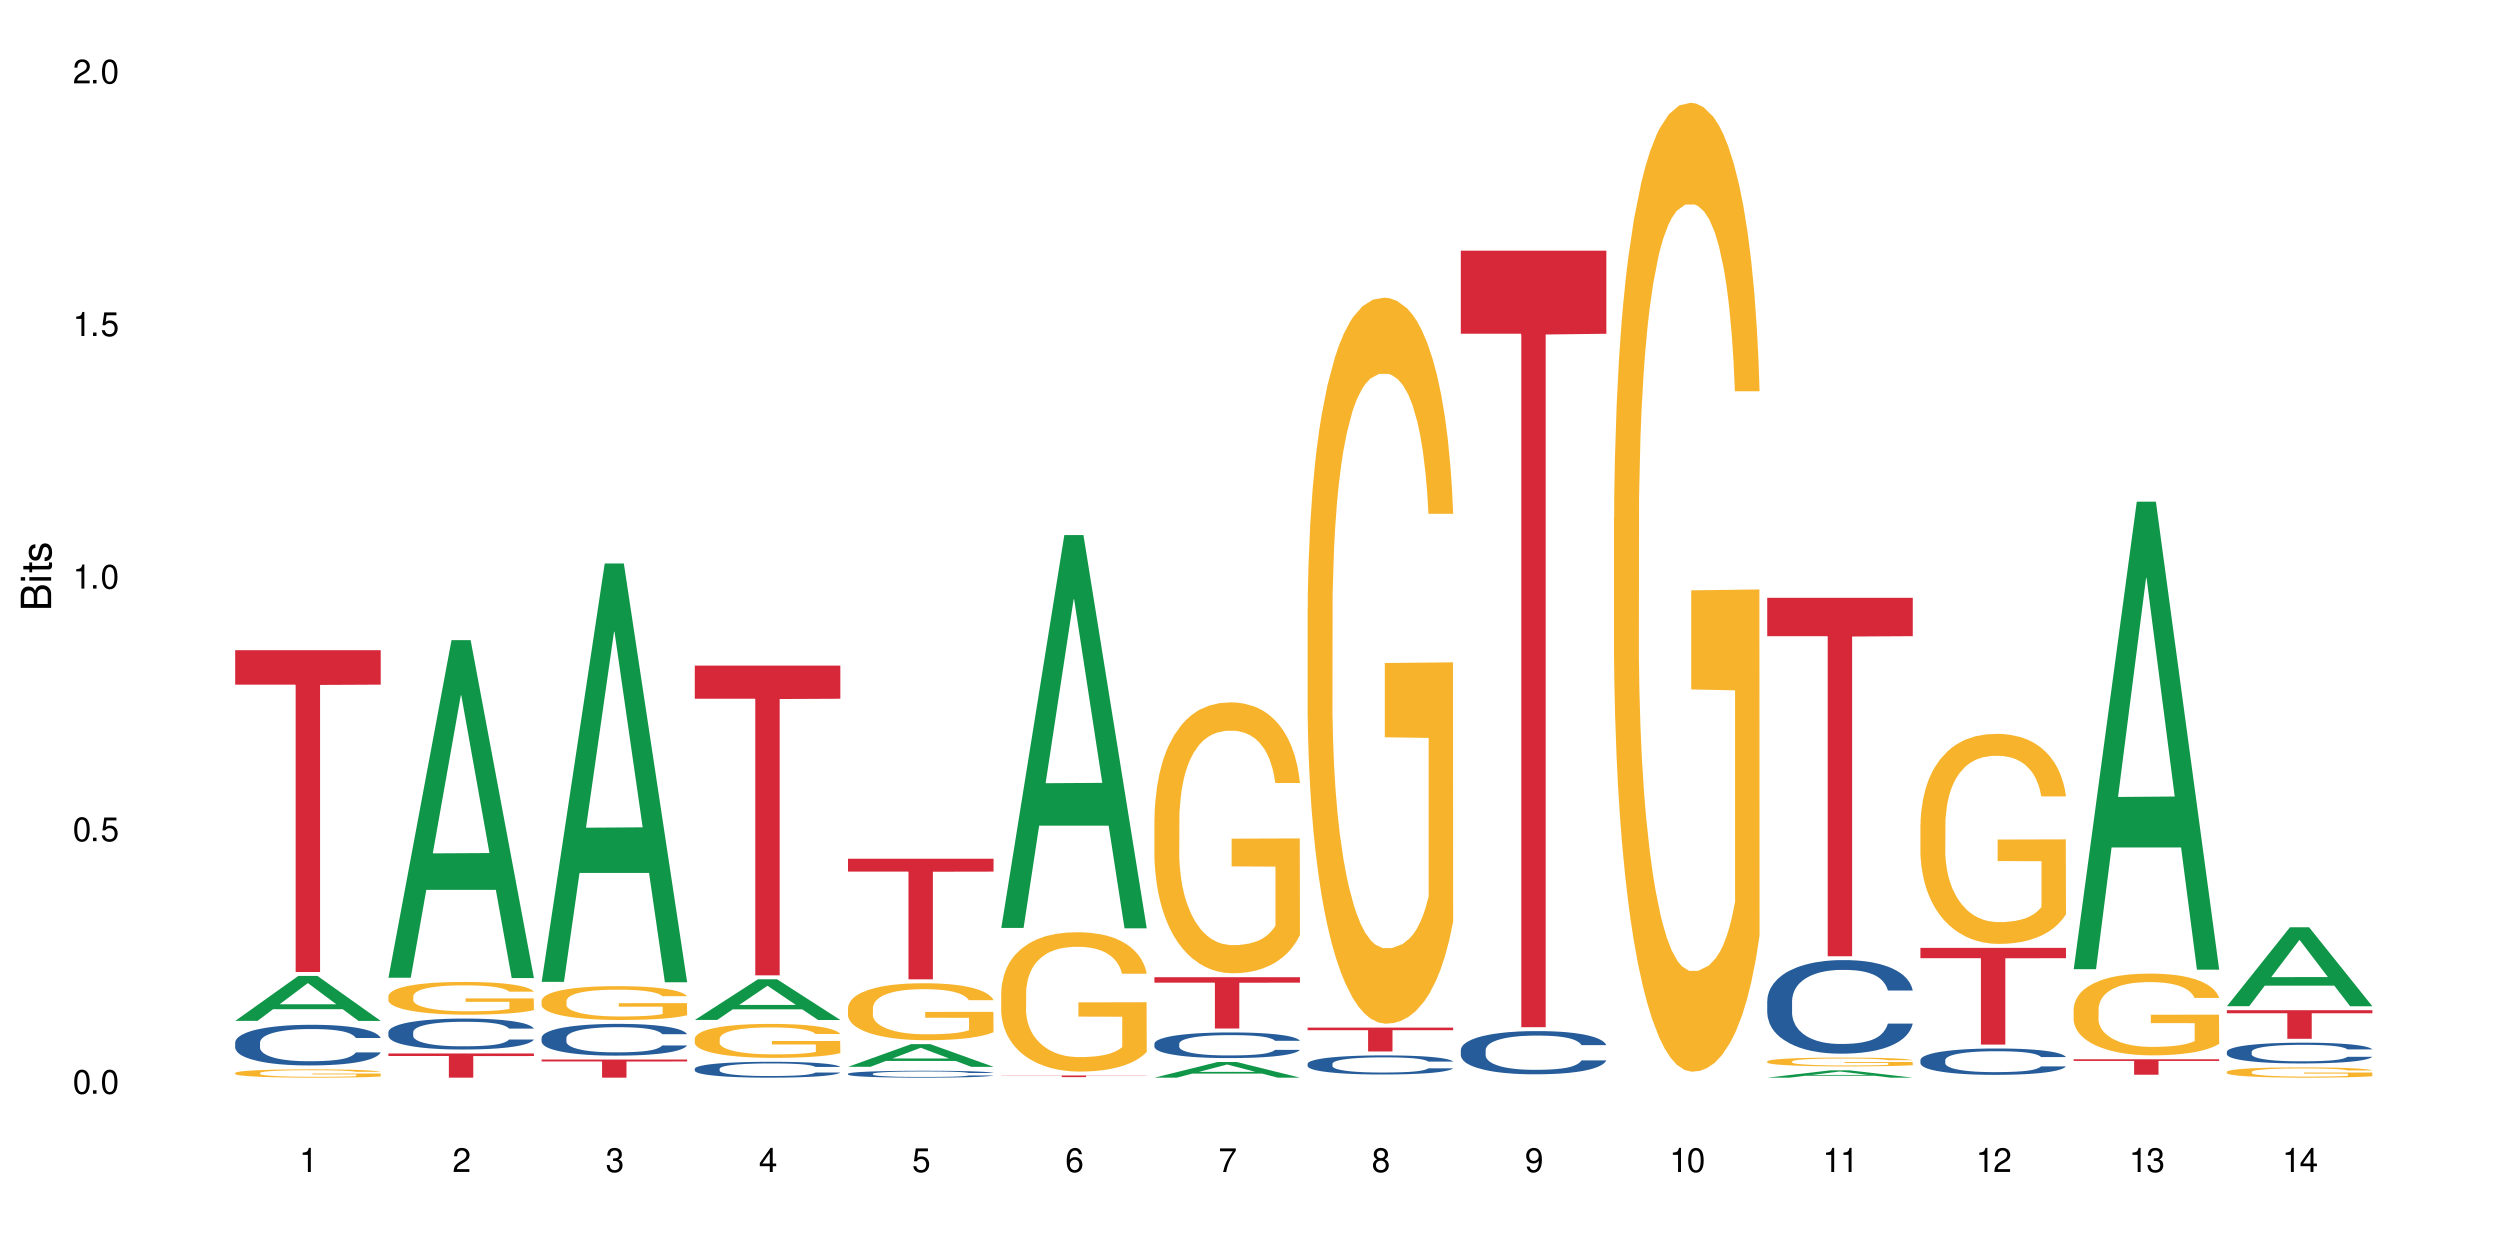 <?xml version="1.0" encoding="UTF-8"?>
<svg xmlns="http://www.w3.org/2000/svg" xmlns:xlink="http://www.w3.org/1999/xlink" width="720" height="360" viewBox="0 0 720 360">
<defs>
<g>
<g id="glyph-0-0">
</g>
<g id="glyph-0-1">
<path d="M 2.641 -6.938 C 2 -6.938 1.422 -6.656 1.078 -6.172 C 0.641 -5.562 0.406 -4.641 0.406 -3.359 C 0.406 -1.016 1.188 0.219 2.641 0.219 C 4.078 0.219 4.859 -1.016 4.859 -3.297 C 4.859 -4.641 4.656 -5.547 4.203 -6.172 C 3.844 -6.656 3.281 -6.938 2.641 -6.938 Z M 2.641 -6.188 C 3.547 -6.188 4 -5.25 4 -3.375 C 4 -1.406 3.562 -0.484 2.625 -0.484 C 1.734 -0.484 1.281 -1.438 1.281 -3.344 C 1.281 -5.25 1.734 -6.188 2.641 -6.188 Z M 2.641 -6.188 "/>
</g>
<g id="glyph-0-2">
<path d="M 1.828 -1 L 0.828 -1 L 0.828 0 L 1.828 0 Z M 1.828 -1 "/>
</g>
<g id="glyph-0-3">
<path d="M 4.562 -6.797 L 1.062 -6.797 L 0.547 -3.094 L 1.328 -3.094 C 1.719 -3.562 2.047 -3.734 2.578 -3.734 C 3.484 -3.734 4.062 -3.109 4.062 -2.094 C 4.062 -1.125 3.484 -0.531 2.578 -0.531 C 1.828 -0.531 1.375 -0.906 1.188 -1.672 L 0.328 -1.672 C 0.453 -1.109 0.547 -0.844 0.75 -0.594 C 1.125 -0.078 1.828 0.219 2.594 0.219 C 3.969 0.219 4.922 -0.781 4.922 -2.219 C 4.922 -3.562 4.031 -4.484 2.719 -4.484 C 2.25 -4.484 1.859 -4.359 1.469 -4.062 L 1.734 -5.969 L 4.562 -5.969 Z M 4.562 -6.797 "/>
</g>
<g id="glyph-0-4">
<path d="M 2.484 -4.938 L 2.484 0 L 3.328 0 L 3.328 -6.938 L 2.766 -6.938 C 2.469 -5.875 2.281 -5.734 0.984 -5.562 L 0.984 -4.938 Z M 2.484 -4.938 "/>
</g>
<g id="glyph-0-5">
<path d="M 4.859 -0.828 L 1.281 -0.828 C 1.359 -1.406 1.672 -1.781 2.5 -2.281 L 3.469 -2.828 C 4.406 -3.344 4.906 -4.062 4.906 -4.906 C 4.906 -5.484 4.672 -6.031 4.266 -6.406 C 3.859 -6.766 3.375 -6.938 2.719 -6.938 C 1.859 -6.938 1.219 -6.625 0.844 -6.031 C 0.609 -5.672 0.5 -5.234 0.484 -4.531 L 1.328 -4.531 C 1.359 -5.016 1.406 -5.281 1.531 -5.516 C 1.75 -5.938 2.188 -6.203 2.703 -6.203 C 3.469 -6.203 4.031 -5.641 4.031 -4.891 C 4.031 -4.344 3.719 -3.859 3.125 -3.516 L 2.234 -3 C 0.812 -2.172 0.406 -1.531 0.328 -0.016 L 4.859 -0.016 Z M 4.859 -0.828 "/>
</g>
<g id="glyph-0-6">
<path d="M 2.125 -3.188 L 2.578 -3.188 C 3.5 -3.188 3.984 -2.766 3.984 -1.922 C 3.984 -1.062 3.469 -0.531 2.594 -0.531 C 1.656 -0.531 1.203 -1 1.156 -2.016 L 0.312 -2.016 C 0.344 -1.453 0.438 -1.094 0.609 -0.781 C 0.953 -0.109 1.625 0.219 2.547 0.219 C 3.953 0.219 4.859 -0.625 4.859 -1.938 C 4.859 -2.828 4.516 -3.297 3.703 -3.594 C 4.344 -3.844 4.656 -4.328 4.656 -5.031 C 4.656 -6.219 3.875 -6.938 2.578 -6.938 C 1.203 -6.938 0.484 -6.172 0.453 -4.703 L 1.297 -4.703 C 1.312 -5.125 1.344 -5.359 1.453 -5.578 C 1.641 -5.969 2.062 -6.203 2.594 -6.203 C 3.344 -6.203 3.797 -5.75 3.797 -5 C 3.797 -4.516 3.609 -4.219 3.25 -4.047 C 3.016 -3.953 2.703 -3.922 2.125 -3.906 Z M 2.125 -3.188 "/>
</g>
<g id="glyph-0-7">
<path d="M 3.141 -1.672 L 3.141 0 L 3.984 0 L 3.984 -1.672 L 4.984 -1.672 L 4.984 -2.438 L 3.984 -2.438 L 3.984 -6.938 L 3.359 -6.938 L 0.266 -2.578 L 0.266 -1.672 Z M 3.141 -2.438 L 1 -2.438 L 3.141 -5.5 Z M 3.141 -2.438 "/>
</g>
<g id="glyph-0-8">
<path d="M 4.781 -5.125 C 4.609 -6.266 3.891 -6.938 2.844 -6.938 C 2.094 -6.938 1.422 -6.578 1.031 -5.953 C 0.594 -5.266 0.406 -4.422 0.406 -3.172 C 0.406 -2 0.578 -1.25 0.984 -0.641 C 1.359 -0.078 1.953 0.219 2.703 0.219 C 3.984 0.219 4.922 -0.75 4.922 -2.094 C 4.922 -3.375 4.062 -4.281 2.844 -4.281 C 2.172 -4.281 1.641 -4.031 1.281 -3.516 C 1.281 -5.234 1.828 -6.188 2.797 -6.188 C 3.391 -6.188 3.797 -5.797 3.938 -5.125 Z M 2.734 -3.531 C 3.547 -3.531 4.062 -2.953 4.062 -2.031 C 4.062 -1.156 3.484 -0.531 2.703 -0.531 C 1.922 -0.531 1.328 -1.188 1.328 -2.078 C 1.328 -2.938 1.906 -3.531 2.734 -3.531 Z M 2.734 -3.531 "/>
</g>
<g id="glyph-0-9">
<path d="M 4.984 -6.797 L 0.438 -6.797 L 0.438 -5.969 L 4.109 -5.969 C 2.5 -3.656 1.828 -2.234 1.328 0 L 2.219 0 C 2.594 -2.172 3.453 -4.047 4.984 -6.094 Z M 4.984 -6.797 "/>
</g>
<g id="glyph-0-10">
<path d="M 3.75 -3.656 C 4.469 -4.094 4.688 -4.438 4.688 -5.078 C 4.688 -6.172 3.844 -6.938 2.641 -6.938 C 1.438 -6.938 0.594 -6.172 0.594 -5.094 C 0.594 -4.438 0.812 -4.094 1.516 -3.656 C 0.734 -3.266 0.359 -2.703 0.359 -1.922 C 0.359 -0.656 1.281 0.219 2.641 0.219 C 3.984 0.219 4.922 -0.656 4.922 -1.922 C 4.922 -2.703 4.531 -3.266 3.75 -3.656 Z M 2.641 -6.188 C 3.359 -6.188 3.812 -5.75 3.812 -5.062 C 3.812 -4.406 3.344 -3.984 2.641 -3.984 C 1.922 -3.984 1.453 -4.406 1.453 -5.078 C 1.453 -5.75 1.922 -6.188 2.641 -6.188 Z M 2.641 -3.266 C 3.484 -3.266 4.062 -2.719 4.062 -1.906 C 4.062 -1.078 3.484 -0.531 2.625 -0.531 C 1.797 -0.531 1.219 -1.094 1.219 -1.906 C 1.219 -2.719 1.781 -3.266 2.641 -3.266 Z M 2.641 -3.266 "/>
</g>
<g id="glyph-0-11">
<path d="M 0.516 -1.578 C 0.672 -0.453 1.406 0.219 2.438 0.219 C 3.188 0.219 3.859 -0.141 4.266 -0.766 C 4.688 -1.453 4.891 -2.297 4.891 -3.547 C 4.891 -4.719 4.703 -5.453 4.312 -6.078 C 3.938 -6.641 3.344 -6.938 2.594 -6.938 C 1.297 -6.938 0.359 -5.969 0.359 -4.625 C 0.359 -3.344 1.234 -2.453 2.453 -2.453 C 3.094 -2.453 3.578 -2.672 4.016 -3.203 C 4 -1.484 3.469 -0.531 2.5 -0.531 C 1.906 -0.531 1.484 -0.906 1.359 -1.578 Z M 2.578 -6.203 C 3.375 -6.203 3.969 -5.531 3.969 -4.641 C 3.969 -3.797 3.391 -3.188 2.547 -3.188 C 1.734 -3.188 1.234 -3.766 1.234 -4.688 C 1.234 -5.562 1.797 -6.203 2.578 -6.203 Z M 2.578 -6.203 "/>
</g>
<g id="glyph-1-0">
</g>
<g id="glyph-1-1">
<path d="M 0 -0.953 L 0 -4.891 C 0 -5.719 -0.234 -6.344 -0.734 -6.797 C -1.188 -7.234 -1.812 -7.469 -2.5 -7.469 C -3.547 -7.469 -4.188 -7 -4.625 -5.875 C -4.984 -6.688 -5.625 -7.094 -6.531 -7.094 C -7.172 -7.094 -7.734 -6.859 -8.141 -6.391 C -8.562 -5.922 -8.75 -5.344 -8.75 -4.5 L -8.75 -0.953 Z M -4.984 -2.062 L -7.766 -2.062 L -7.766 -4.219 C -7.766 -4.844 -7.688 -5.203 -7.453 -5.5 C -7.219 -5.812 -6.859 -5.969 -6.375 -5.969 C -5.891 -5.969 -5.531 -5.812 -5.297 -5.5 C -5.062 -5.203 -4.984 -4.844 -4.984 -4.219 Z M -0.984 -2.062 L -4 -2.062 L -4 -4.781 C -4 -5.766 -3.438 -6.359 -2.484 -6.359 C -1.547 -6.359 -0.984 -5.766 -0.984 -4.781 Z M -0.984 -2.062 "/>
</g>
<g id="glyph-1-2">
<path d="M -6.281 -1.797 L -6.281 -0.797 L 0 -0.797 L 0 -1.797 Z M -8.75 -1.797 L -8.75 -0.797 L -7.484 -0.797 L -7.484 -1.797 Z M -8.75 -1.797 "/>
</g>
<g id="glyph-1-3">
<path d="M -6.281 -3.047 L -6.281 -2.016 L -8.016 -2.016 L -8.016 -1.016 L -6.281 -1.016 L -6.281 -0.172 L -5.469 -0.172 L -5.469 -1.016 L -0.719 -1.016 C -0.078 -1.016 0.281 -1.453 0.281 -2.234 C 0.281 -2.5 0.25 -2.719 0.188 -3.047 L -0.641 -3.047 C -0.609 -2.906 -0.594 -2.766 -0.594 -2.562 C -0.594 -2.141 -0.719 -2.016 -1.156 -2.016 L -5.469 -2.016 L -5.469 -3.047 Z M -6.281 -3.047 "/>
</g>
<g id="glyph-1-4">
<path d="M -4.531 -5.25 C -5.766 -5.25 -6.469 -4.422 -6.469 -2.969 C -6.469 -1.516 -5.719 -0.562 -4.547 -0.562 C -3.562 -0.562 -3.094 -1.062 -2.734 -2.562 L -2.516 -3.484 C -2.344 -4.188 -2.094 -4.469 -1.641 -4.469 C -1.047 -4.469 -0.641 -3.875 -0.641 -3 C -0.641 -2.453 -0.797 -2 -1.062 -1.75 C -1.25 -1.594 -1.422 -1.531 -1.875 -1.469 L -1.875 -0.406 C -0.422 -0.453 0.281 -1.266 0.281 -2.922 C 0.281 -4.5 -0.5 -5.516 -1.719 -5.516 C -2.656 -5.516 -3.172 -4.984 -3.469 -3.734 L -3.703 -2.766 C -3.891 -1.953 -4.156 -1.609 -4.594 -1.609 C -5.188 -1.609 -5.547 -2.125 -5.547 -2.938 C -5.547 -3.75 -5.203 -4.172 -4.531 -4.203 Z M -4.531 -5.25 "/>
</g>
</g>
</defs>
<rect x="-72" y="-36" width="864" height="432" fill="rgb(100%, 100%, 100%)" fill-opacity="1"/>
<path fill-rule="nonzero" fill="rgb(6.275%, 58.824%, 28.235%)" fill-opacity="1" d="M 67.73 294.008 L 67.777 293.996 L 85.914 281.066 L 91.422 281.066 L 109.648 294.02 L 103.242 294.02 L 98.676 290.641 L 78.656 290.641 L 74.18 294.008 L 67.73 294.008 L 80.582 289.238 L 96.84 289.227 L 88.734 283.18 L 88.645 283.168 L 88.555 283.207 L 80.539 289.227 L 80.582 289.238 Z M 67.73 294.008 "/>
<path fill-rule="nonzero" fill="rgb(14.51%, 36.078%, 60%)" fill-opacity="1" d="M 67.73 300.238 L 67.781 300.227 L 67.781 299.973 L 67.934 299.566 L 68.293 299.051 L 68.652 298.699 L 69.57 298.066 L 70.848 297.457 L 72.18 296.988 L 73.148 296.711 L 74.02 296.496 L 76.012 296.102 L 77.289 295.898 L 78.672 295.715 L 80.355 295.535 L 81.582 295.426 L 84.344 295.254 L 86.391 295.18 L 87.973 295.148 L 91.398 295.148 L 93.441 295.191 L 94.926 295.246 L 96.562 295.332 L 97.941 295.426 L 100.344 295.66 L 102.492 295.961 L 103.461 296.133 L 104.996 296.465 L 106.172 296.785 L 106.988 297.062 L 107.91 297.457 L 108.727 297.941 L 109.34 298.484 L 109.648 298.945 L 102.492 298.945 L 102.133 298.516 L 101.723 298.188 L 100.957 297.746 L 100.191 297.438 L 99.117 297.129 L 98.145 296.926 L 96.816 296.723 L 95.641 296.594 L 94.414 296.496 L 93.238 296.434 L 90.988 296.367 L 88.383 296.367 L 87.41 296.391 L 85.418 296.477 L 84.344 296.551 L 82.812 296.699 L 81.738 296.84 L 80.461 297.051 L 79.59 297.234 L 78.516 297.512 L 77.75 297.758 L 76.883 298.109 L 76.371 298.379 L 75.91 298.676 L 75.5 299.031 L 75.195 299.406 L 74.988 299.801 L 74.887 300.184 L 74.887 301.844 L 74.988 302.227 L 75.246 302.676 L 75.91 303.328 L 76.883 303.895 L 78.004 304.344 L 79.078 304.668 L 79.691 304.816 L 80.512 304.988 L 81.789 305.199 L 83.629 305.414 L 84.703 305.5 L 86.34 305.586 L 88.023 305.629 L 90.273 305.629 L 92.27 305.586 L 93.598 305.531 L 94.977 305.445 L 96.867 305.266 L 98.043 305.094 L 99.066 304.891 L 99.832 304.688 L 100.344 304.516 L 101.109 304.184 L 101.723 303.82 L 102.184 303.445 L 102.492 303.082 L 109.648 303.082 L 109.34 303.512 L 108.883 303.93 L 108.422 304.238 L 107.707 304.613 L 106.887 304.945 L 105.711 305.32 L 104.742 305.562 L 103.461 305.832 L 102.285 306.035 L 101.008 306.215 L 99.117 306.43 L 97.891 306.539 L 96.562 306.633 L 94.977 306.719 L 92.984 306.793 L 90.836 306.836 L 88.844 306.848 L 86.695 306.828 L 85.109 306.785 L 83.016 306.688 L 80.41 306.496 L 78.516 306.293 L 77.035 306.09 L 75.758 305.875 L 74.324 305.586 L 72.484 305.117 L 71.359 304.75 L 70.594 304.453 L 69.723 304.035 L 69.109 303.66 L 68.395 303.062 L 67.883 302.305 L 67.73 301.715 Z M 67.73 300.238 "/>
<path fill-rule="nonzero" fill="rgb(96.863%, 70.196%, 16.863%)" fill-opacity="1" d="M 67.73 309 L 67.781 309 L 67.781 308.953 L 67.988 308.855 L 68.496 308.719 L 69.164 308.609 L 69.879 308.523 L 70.34 308.477 L 71.105 308.41 L 71.77 308.363 L 73.457 308.266 L 75.602 308.172 L 76.777 308.133 L 78.109 308.094 L 80 308.055 L 80.867 308.039 L 83.527 308.004 L 86.543 307.98 L 89.863 307.977 L 91.398 307.977 L 93.496 307.984 L 96.355 308.012 L 97.992 308.031 L 99.27 308.055 L 100.602 308.082 L 102.234 308.125 L 103.77 308.18 L 104.996 308.23 L 106.223 308.297 L 107.246 308.367 L 108.113 308.441 L 108.883 308.535 L 109.34 308.613 L 109.648 308.688 L 102.543 308.688 L 102.133 308.613 L 101.672 308.551 L 100.906 308.48 L 100.141 308.43 L 99.375 308.387 L 97.941 308.328 L 96.715 308.293 L 95.18 308.266 L 93.699 308.246 L 92.012 308.23 L 90.988 308.227 L 88.281 308.227 L 85.828 308.242 L 84.395 308.258 L 83.375 308.277 L 81.941 308.309 L 81.074 308.336 L 80.562 308.352 L 79.027 308.422 L 78.004 308.48 L 77.445 308.523 L 76.727 308.59 L 76.215 308.648 L 75.652 308.734 L 75.348 308.801 L 74.938 308.949 L 74.887 309.344 L 75.039 309.426 L 75.348 309.516 L 75.758 309.594 L 76.371 309.68 L 76.984 309.742 L 78.059 309.828 L 78.977 309.883 L 79.691 309.922 L 81.074 309.98 L 81.637 310 L 82.965 310.039 L 84.344 310.07 L 86.031 310.094 L 87.309 310.109 L 89.355 310.121 L 91.961 310.121 L 95.027 310.105 L 96.969 310.09 L 98.301 310.07 L 99.168 310.055 L 100.242 310.031 L 101.008 310.012 L 101.723 309.984 L 102.594 309.949 L 102.594 309.426 L 89.969 309.426 L 89.969 309.18 L 109.598 309.176 L 109.648 310.031 L 108.574 310.09 L 107.246 310.148 L 105.969 310.191 L 104.637 310.23 L 102.746 310.27 L 101.215 310.297 L 98.863 310.328 L 96.715 310.348 L 94.465 310.359 L 92.473 310.367 L 90.121 310.367 L 88.023 310.363 L 85.777 310.352 L 83.988 310.332 L 82.352 310.312 L 80.715 310.285 L 78.672 310.238 L 77.34 310.199 L 75.961 310.156 L 74.582 310.102 L 73.355 310.039 L 72.535 309.996 L 71.719 309.941 L 70.848 309.875 L 70.031 309.801 L 69.418 309.734 L 68.855 309.66 L 68.445 309.586 L 68.039 309.488 L 67.832 309.41 L 67.73 309.34 Z M 67.73 309 "/>
<path fill-rule="nonzero" fill="rgb(83.922%, 15.686%, 22.353%)" fill-opacity="1" d="M 67.73 187.254 L 109.648 187.254 L 109.648 197.176 L 92.18 197.262 L 92.18 279.938 L 85.148 279.938 L 85.148 197.352 L 85.047 197.176 L 67.73 197.176 Z M 67.73 187.254 "/>
<path fill-rule="nonzero" fill="rgb(6.275%, 58.824%, 28.235%)" fill-opacity="1" d="M 111.855 281.582 L 111.898 281.492 L 130.035 184.367 L 135.543 184.367 L 153.77 281.676 L 147.367 281.676 L 142.801 256.273 L 122.781 256.273 L 118.301 281.582 L 111.855 281.582 L 124.707 245.766 L 140.961 245.676 L 132.855 200.266 L 132.766 200.176 L 132.68 200.449 L 124.66 245.676 L 124.707 245.766 Z M 111.855 281.582 "/>
<path fill-rule="nonzero" fill="rgb(14.51%, 36.078%, 60%)" fill-opacity="1" d="M 111.855 297.23 L 111.906 297.223 L 111.906 297.027 L 112.059 296.715 L 112.418 296.324 L 112.773 296.059 L 113.695 295.578 L 114.973 295.113 L 116.301 294.754 L 117.273 294.543 L 118.141 294.379 L 120.137 294.078 L 121.414 293.922 L 122.793 293.785 L 124.48 293.648 L 125.707 293.566 L 128.469 293.434 L 130.512 293.379 L 132.098 293.352 L 135.523 293.352 L 137.566 293.387 L 139.047 293.426 L 140.684 293.492 L 142.066 293.566 L 144.469 293.746 L 146.613 293.973 L 147.586 294.102 L 149.117 294.355 L 150.293 294.598 L 151.113 294.812 L 152.031 295.113 L 152.852 295.48 L 153.465 295.895 L 153.77 296.246 L 146.613 296.246 L 146.258 295.918 L 145.848 295.668 L 145.082 295.332 L 144.312 295.098 L 143.242 294.859 L 142.27 294.707 L 140.941 294.551 L 139.766 294.453 L 138.539 294.379 L 137.363 294.332 L 135.113 294.281 L 132.504 294.281 L 131.535 294.297 L 129.539 294.363 L 128.469 294.422 L 126.934 294.535 L 125.859 294.641 L 124.582 294.805 L 123.715 294.941 L 122.641 295.152 L 121.875 295.34 L 121.004 295.609 L 120.492 295.812 L 120.031 296.039 L 119.625 296.309 L 119.316 296.594 L 119.113 296.895 L 119.012 297.188 L 119.012 298.453 L 119.113 298.746 L 119.367 299.086 L 120.031 299.582 L 121.004 300.016 L 122.129 300.355 L 123.203 300.602 L 123.816 300.715 L 124.633 300.844 L 125.91 301.008 L 127.75 301.172 L 128.824 301.234 L 130.461 301.301 L 132.148 301.332 L 134.398 301.332 L 136.391 301.301 L 137.719 301.262 L 139.102 301.195 L 140.992 301.059 L 142.168 300.926 L 143.188 300.773 L 143.957 300.617 L 144.469 300.488 L 145.234 300.234 L 145.848 299.957 L 146.309 299.672 L 146.613 299.395 L 153.77 299.395 L 153.465 299.723 L 153.004 300.039 L 152.543 300.273 L 151.828 300.559 L 151.012 300.812 L 149.836 301.098 L 148.863 301.285 L 147.586 301.488 L 146.41 301.645 L 145.133 301.781 L 143.242 301.945 L 142.012 302.027 L 140.684 302.098 L 139.102 302.164 L 137.105 302.223 L 134.961 302.254 L 132.965 302.262 L 130.82 302.246 L 129.234 302.215 L 127.137 302.141 L 124.531 301.992 L 122.641 301.84 L 121.156 301.684 L 119.879 301.52 L 118.449 301.301 L 116.609 300.941 L 115.484 300.668 L 114.715 300.438 L 113.848 300.121 L 113.234 299.836 L 112.52 299.379 L 112.008 298.801 L 111.855 298.352 Z M 111.855 297.23 "/>
<path fill-rule="nonzero" fill="rgb(96.863%, 70.196%, 16.863%)" fill-opacity="1" d="M 111.855 286.84 L 111.906 286.828 L 111.906 286.656 L 112.109 286.27 L 112.621 285.738 L 113.285 285.297 L 114 284.953 L 114.461 284.773 L 115.227 284.516 L 115.891 284.324 L 117.578 283.938 L 119.727 283.578 L 120.902 283.422 L 122.23 283.277 L 124.121 283.113 L 124.992 283.051 L 127.648 282.914 L 130.664 282.828 L 133.988 282.801 L 135.523 282.812 L 137.617 282.844 L 140.48 282.941 L 142.117 283.027 L 143.395 283.113 L 144.723 283.223 L 146.359 283.395 L 147.891 283.602 L 149.117 283.809 L 150.348 284.066 L 151.367 284.344 L 152.238 284.645 L 153.004 285.004 L 153.465 285.309 L 153.77 285.609 L 146.664 285.609 L 146.258 285.309 L 145.797 285.074 L 145.031 284.789 L 144.262 284.582 L 143.496 284.422 L 142.066 284.195 L 140.84 284.059 L 139.305 283.938 L 137.82 283.859 L 136.137 283.809 L 135.113 283.793 L 132.402 283.793 L 129.949 283.852 L 128.52 283.922 L 127.496 283.988 L 126.066 284.117 L 125.195 284.223 L 124.684 284.293 L 123.152 284.559 L 122.129 284.801 L 121.566 284.961 L 120.852 285.219 L 120.34 285.453 L 119.777 285.797 L 119.469 286.055 L 119.062 286.641 L 119.012 288.191 L 119.164 288.516 L 119.469 288.871 L 119.879 289.18 L 120.492 289.508 L 121.105 289.758 L 122.18 290.09 L 123.102 290.316 L 123.816 290.461 L 125.195 290.695 L 125.758 290.77 L 127.086 290.926 L 128.469 291.047 L 130.152 291.148 L 131.434 291.203 L 133.477 291.246 L 136.082 291.246 L 139.152 291.191 L 141.094 291.125 L 142.422 291.055 L 143.293 290.996 L 144.363 290.902 L 145.133 290.816 L 145.848 290.719 L 146.715 290.574 L 146.715 288.516 L 134.09 288.508 L 134.09 287.543 L 153.719 287.535 L 153.77 290.902 L 152.699 291.133 L 151.367 291.355 L 150.09 291.527 L 148.762 291.676 L 146.871 291.84 L 145.336 291.941 L 142.984 292.062 L 140.84 292.141 L 138.59 292.191 L 136.594 292.219 L 134.242 292.227 L 132.148 292.207 L 129.898 292.156 L 128.109 292.09 L 126.473 292.004 L 124.84 291.891 L 122.793 291.711 L 121.465 291.562 L 120.082 291.383 L 118.703 291.168 L 117.477 290.934 L 116.66 290.754 L 115.84 290.547 L 114.973 290.289 L 114.152 289.996 L 113.539 289.73 L 112.98 289.43 L 112.57 289.145 L 112.16 288.758 L 111.957 288.449 L 111.855 288.18 Z M 111.855 286.84 "/>
<path fill-rule="nonzero" fill="rgb(83.922%, 15.686%, 22.353%)" fill-opacity="1" d="M 111.855 303.391 L 153.77 303.391 L 153.77 304.137 L 136.301 304.145 L 136.301 310.367 L 129.273 310.367 L 129.273 304.148 L 129.172 304.137 L 111.855 304.137 Z M 111.855 303.391 "/>
<path fill-rule="nonzero" fill="rgb(6.275%, 58.824%, 28.235%)" fill-opacity="1" d="M 155.977 282.77 L 156.023 282.656 L 174.16 162.285 L 179.668 162.285 L 197.895 282.883 L 191.488 282.883 L 186.922 251.402 L 166.902 251.402 L 162.426 282.77 L 155.977 282.77 L 168.828 238.379 L 185.086 238.266 L 176.98 181.988 L 176.891 181.875 L 176.801 182.215 L 168.785 238.266 L 168.828 238.379 Z M 155.977 282.77 "/>
<path fill-rule="nonzero" fill="rgb(14.51%, 36.078%, 60%)" fill-opacity="1" d="M 155.977 298.863 L 156.027 298.852 L 156.027 298.652 L 156.18 298.336 L 156.539 297.934 L 156.898 297.656 L 157.816 297.164 L 159.094 296.688 L 160.426 296.32 L 161.395 296.105 L 162.266 295.938 L 164.258 295.629 L 165.535 295.469 L 166.918 295.328 L 168.602 295.184 L 169.828 295.102 L 172.59 294.969 L 174.637 294.91 L 176.219 294.883 L 179.645 294.883 L 181.688 294.918 L 183.172 294.957 L 184.809 295.027 L 186.188 295.102 L 188.59 295.285 L 190.738 295.52 L 191.707 295.652 L 193.242 295.91 L 194.418 296.164 L 195.234 296.379 L 196.156 296.688 L 196.973 297.066 L 197.586 297.492 L 197.895 297.852 L 190.738 297.852 L 190.379 297.516 L 189.969 297.258 L 189.203 296.914 L 188.438 296.672 L 187.363 296.43 L 186.391 296.27 L 185.062 296.113 L 183.887 296.012 L 182.66 295.938 L 181.484 295.887 L 179.234 295.836 L 176.629 295.836 L 175.656 295.852 L 173.664 295.918 L 172.59 295.977 L 171.059 296.094 L 169.984 296.203 L 168.707 296.371 L 167.836 296.512 L 166.762 296.73 L 165.996 296.922 L 165.129 297.199 L 164.617 297.406 L 164.156 297.641 L 163.746 297.918 L 163.441 298.211 L 163.234 298.52 L 163.133 298.82 L 163.133 300.113 L 163.234 300.414 L 163.492 300.766 L 164.156 301.277 L 165.129 301.719 L 166.25 302.07 L 167.324 302.32 L 167.938 302.438 L 168.758 302.57 L 170.035 302.738 L 171.875 302.906 L 172.949 302.973 L 174.582 303.039 L 176.27 303.074 L 178.52 303.074 L 180.512 303.039 L 181.844 302.996 L 183.223 302.93 L 185.113 302.789 L 186.289 302.656 L 187.312 302.496 L 188.078 302.336 L 188.59 302.203 L 189.355 301.945 L 189.969 301.66 L 190.43 301.367 L 190.738 301.086 L 197.895 301.086 L 197.586 301.418 L 197.129 301.746 L 196.668 301.988 L 195.953 302.277 L 195.133 302.539 L 193.957 302.832 L 192.988 303.023 L 191.707 303.23 L 190.531 303.391 L 189.254 303.531 L 187.363 303.699 L 186.137 303.785 L 184.809 303.859 L 183.223 303.926 L 181.23 303.984 L 179.082 304.016 L 177.09 304.027 L 174.941 304.008 L 173.355 303.977 L 171.262 303.898 L 168.652 303.75 L 166.762 303.59 L 165.281 303.434 L 164.004 303.266 L 162.57 303.039 L 160.73 302.672 L 159.605 302.387 L 158.84 302.152 L 157.969 301.828 L 157.355 301.535 L 156.641 301.066 L 156.129 300.473 L 155.977 300.016 Z M 155.977 298.863 "/>
<path fill-rule="nonzero" fill="rgb(96.863%, 70.196%, 16.863%)" fill-opacity="1" d="M 155.977 288.184 L 156.027 288.176 L 156.027 287.996 L 156.234 287.598 L 156.742 287.047 L 157.41 286.59 L 158.125 286.234 L 158.582 286.047 L 159.352 285.781 L 160.016 285.586 L 161.703 285.184 L 163.848 284.812 L 165.023 284.652 L 166.355 284.5 L 168.246 284.332 L 169.113 284.27 L 171.773 284.125 L 174.789 284.035 L 178.109 284.012 L 179.645 284.02 L 181.742 284.055 L 184.602 284.152 L 186.238 284.242 L 187.516 284.332 L 188.848 284.445 L 190.48 284.625 L 192.016 284.836 L 193.242 285.051 L 194.469 285.316 L 195.492 285.602 L 196.359 285.914 L 197.129 286.289 L 197.586 286.602 L 197.895 286.91 L 190.789 286.91 L 190.379 286.602 L 189.918 286.359 L 189.152 286.066 L 188.387 285.852 L 187.617 285.684 L 186.188 285.453 L 184.961 285.309 L 183.426 285.184 L 181.945 285.105 L 180.258 285.051 L 179.234 285.035 L 176.527 285.035 L 174.074 285.098 L 172.641 285.168 L 171.617 285.238 L 170.188 285.371 L 169.32 285.477 L 168.809 285.551 L 167.273 285.824 L 166.25 286.074 L 165.688 286.242 L 164.973 286.512 L 164.461 286.75 L 163.898 287.105 L 163.594 287.375 L 163.184 287.98 L 163.133 289.582 L 163.285 289.918 L 163.594 290.285 L 164.004 290.605 L 164.617 290.945 L 165.23 291.203 L 166.305 291.547 L 167.223 291.781 L 167.938 291.93 L 169.32 292.172 L 169.883 292.25 L 171.211 292.41 L 172.59 292.535 L 174.277 292.645 L 175.555 292.695 L 177.602 292.742 L 180.207 292.742 L 183.273 292.688 L 185.215 292.617 L 186.547 292.547 L 187.414 292.484 L 188.488 292.387 L 189.254 292.297 L 189.969 292.199 L 190.84 292.047 L 190.84 289.918 L 178.215 289.91 L 178.215 288.914 L 197.844 288.906 L 197.895 292.387 L 196.82 292.625 L 195.492 292.855 L 194.215 293.035 L 192.883 293.188 L 190.992 293.355 L 189.461 293.461 L 187.109 293.586 L 184.961 293.668 L 182.711 293.719 L 180.719 293.746 L 178.367 293.758 L 176.27 293.738 L 174.023 293.684 L 172.234 293.613 L 170.598 293.523 L 168.961 293.41 L 166.918 293.223 L 165.586 293.07 L 164.207 292.883 L 162.828 292.66 L 161.602 292.422 L 160.781 292.234 L 159.965 292.02 L 159.094 291.754 L 158.277 291.449 L 157.664 291.176 L 157.102 290.863 L 156.691 290.57 L 156.285 290.168 L 156.078 289.848 L 155.977 289.574 Z M 155.977 288.184 "/>
<path fill-rule="nonzero" fill="rgb(83.922%, 15.686%, 22.353%)" fill-opacity="1" d="M 155.977 305.152 L 197.895 305.152 L 197.895 305.711 L 180.426 305.715 L 180.426 310.367 L 173.395 310.367 L 173.395 305.723 L 173.293 305.711 L 155.977 305.711 Z M 155.977 305.152 "/>
<path fill-rule="nonzero" fill="rgb(6.275%, 58.824%, 28.235%)" fill-opacity="1" d="M 200.102 293.746 L 200.145 293.734 L 218.281 282.031 L 223.789 282.031 L 242.016 293.754 L 235.613 293.754 L 231.047 290.695 L 211.027 290.695 L 206.547 293.746 L 200.102 293.746 L 212.953 289.43 L 229.207 289.418 L 221.102 283.945 L 221.012 283.934 L 220.926 283.969 L 212.906 289.418 L 212.953 289.43 Z M 200.102 293.746 "/>
<path fill-rule="nonzero" fill="rgb(14.51%, 36.078%, 60%)" fill-opacity="1" d="M 200.102 307.785 L 200.152 307.781 L 200.152 307.684 L 200.305 307.523 L 200.664 307.324 L 201.02 307.184 L 201.941 306.938 L 203.219 306.699 L 204.547 306.516 L 205.52 306.406 L 206.387 306.324 L 208.383 306.168 L 209.66 306.09 L 211.039 306.02 L 212.727 305.949 L 213.953 305.906 L 216.715 305.84 L 218.758 305.809 L 220.344 305.797 L 223.77 305.797 L 225.812 305.812 L 227.293 305.836 L 228.93 305.867 L 230.312 305.906 L 232.715 305.996 L 234.859 306.113 L 235.832 306.18 L 237.363 306.312 L 238.539 306.438 L 239.359 306.547 L 240.277 306.699 L 241.098 306.887 L 241.711 307.102 L 242.016 307.281 L 234.859 307.281 L 234.504 307.113 L 234.094 306.984 L 233.328 306.812 L 232.559 306.691 L 231.488 306.57 L 230.516 306.492 L 229.188 306.41 L 228.012 306.359 L 226.785 306.324 L 225.609 306.297 L 223.359 306.273 L 220.75 306.273 L 219.781 306.281 L 217.785 306.316 L 216.715 306.344 L 215.18 306.402 L 214.105 306.457 L 212.828 306.539 L 211.961 306.613 L 210.887 306.719 L 210.117 306.816 L 209.25 306.953 L 208.738 307.059 L 208.277 307.176 L 207.871 307.312 L 207.562 307.461 L 207.359 307.613 L 207.258 307.766 L 207.258 308.414 L 207.359 308.562 L 207.613 308.738 L 208.277 308.992 L 209.25 309.215 L 210.375 309.391 L 211.449 309.516 L 212.062 309.574 L 212.879 309.641 L 214.156 309.727 L 215.996 309.809 L 217.07 309.844 L 218.707 309.875 L 220.395 309.891 L 222.645 309.891 L 224.637 309.875 L 225.965 309.855 L 227.348 309.82 L 229.238 309.75 L 230.414 309.684 L 231.434 309.605 L 232.203 309.523 L 232.715 309.457 L 233.48 309.328 L 234.094 309.188 L 234.555 309.039 L 234.859 308.898 L 242.016 308.898 L 241.711 309.066 L 241.25 309.227 L 240.789 309.348 L 240.074 309.496 L 239.258 309.625 L 238.082 309.77 L 237.109 309.867 L 235.832 309.973 L 234.656 310.051 L 233.379 310.121 L 231.488 310.207 L 230.258 310.246 L 228.93 310.285 L 227.348 310.32 L 225.352 310.348 L 223.207 310.363 L 221.211 310.367 L 219.066 310.359 L 217.48 310.344 L 215.383 310.305 L 212.777 310.23 L 210.887 310.152 L 209.402 310.07 L 208.125 309.988 L 206.695 309.875 L 204.855 309.691 L 203.73 309.551 L 202.961 309.434 L 202.094 309.27 L 201.48 309.125 L 200.766 308.891 L 200.254 308.594 L 200.102 308.363 Z M 200.102 307.785 "/>
<path fill-rule="nonzero" fill="rgb(96.863%, 70.196%, 16.863%)" fill-opacity="1" d="M 200.102 299.074 L 200.152 299.066 L 200.152 298.887 L 200.355 298.484 L 200.867 297.93 L 201.531 297.477 L 202.246 297.117 L 202.707 296.93 L 203.473 296.66 L 204.137 296.465 L 205.824 296.062 L 207.973 295.688 L 209.148 295.527 L 210.477 295.375 L 212.367 295.203 L 213.238 295.141 L 215.895 295 L 218.91 294.91 L 222.234 294.883 L 223.77 294.891 L 225.863 294.93 L 228.727 295.027 L 230.363 295.117 L 231.641 295.203 L 232.969 295.32 L 234.605 295.5 L 236.137 295.715 L 237.363 295.93 L 238.594 296.195 L 239.613 296.484 L 240.484 296.797 L 241.25 297.172 L 241.711 297.484 L 242.016 297.797 L 234.91 297.797 L 234.504 297.484 L 234.043 297.242 L 233.277 296.949 L 232.508 296.734 L 231.742 296.562 L 230.312 296.332 L 229.082 296.188 L 227.551 296.062 L 226.066 295.984 L 224.383 295.93 L 223.359 295.91 L 220.648 295.91 L 218.195 295.973 L 216.766 296.047 L 215.742 296.117 L 214.312 296.25 L 213.441 296.359 L 212.93 296.43 L 211.398 296.707 L 210.375 296.957 L 209.812 297.125 L 209.098 297.395 L 208.586 297.637 L 208.023 297.992 L 207.715 298.262 L 207.309 298.871 L 207.258 300.477 L 207.41 300.816 L 207.715 301.184 L 208.125 301.504 L 208.738 301.844 L 209.352 302.105 L 210.426 302.453 L 211.348 302.684 L 212.062 302.836 L 213.441 303.078 L 214.004 303.16 L 215.332 303.32 L 216.715 303.445 L 218.398 303.551 L 219.68 303.605 L 221.723 303.652 L 224.328 303.652 L 227.398 303.598 L 229.34 303.527 L 230.668 303.453 L 231.539 303.391 L 232.609 303.293 L 233.379 303.203 L 234.094 303.105 L 234.961 302.953 L 234.961 300.816 L 222.336 300.809 L 222.336 299.809 L 241.965 299.797 L 242.016 303.293 L 240.941 303.535 L 239.613 303.766 L 238.336 303.945 L 237.008 304.098 L 235.117 304.266 L 233.582 304.375 L 231.23 304.5 L 229.082 304.578 L 226.836 304.633 L 224.84 304.66 L 222.488 304.668 L 220.395 304.652 L 218.145 304.598 L 216.355 304.527 L 214.719 304.438 L 213.082 304.32 L 211.039 304.133 L 209.711 303.98 L 208.328 303.793 L 206.949 303.57 L 205.723 303.328 L 204.906 303.141 L 204.086 302.926 L 203.219 302.66 L 202.398 302.355 L 201.785 302.078 L 201.223 301.766 L 200.816 301.469 L 200.406 301.066 L 200.203 300.746 L 200.102 300.469 Z M 200.102 299.074 "/>
<path fill-rule="nonzero" fill="rgb(83.922%, 15.686%, 22.353%)" fill-opacity="1" d="M 200.102 191.688 L 242.016 191.688 L 242.016 201.238 L 224.547 201.32 L 224.547 280.902 L 217.52 280.902 L 217.52 201.406 L 217.418 201.238 L 200.102 201.238 Z M 200.102 191.688 "/>
<path fill-rule="nonzero" fill="rgb(6.275%, 58.824%, 28.235%)" fill-opacity="1" d="M 244.223 307.246 L 244.27 307.238 L 262.406 300.711 L 267.914 300.711 L 286.141 307.25 L 279.734 307.25 L 275.168 305.543 L 255.148 305.543 L 250.672 307.246 L 244.223 307.246 L 257.074 304.836 L 273.332 304.832 L 265.227 301.781 L 265.137 301.773 L 265.047 301.793 L 257.031 304.832 L 257.074 304.836 Z M 244.223 307.246 "/>
<path fill-rule="nonzero" fill="rgb(14.51%, 36.078%, 60%)" fill-opacity="1" d="M 244.223 309.246 L 244.273 309.242 L 244.273 309.199 L 244.426 309.129 L 244.785 309.043 L 245.145 308.98 L 246.062 308.875 L 247.34 308.77 L 248.672 308.691 L 249.641 308.645 L 250.512 308.605 L 252.504 308.539 L 253.781 308.504 L 255.164 308.473 L 256.848 308.445 L 258.074 308.426 L 260.836 308.395 L 262.883 308.383 L 264.465 308.379 L 267.891 308.379 L 269.934 308.387 L 271.418 308.395 L 273.055 308.41 L 274.434 308.426 L 276.836 308.465 L 278.984 308.516 L 279.953 308.547 L 281.488 308.602 L 282.664 308.656 L 283.48 308.703 L 284.402 308.77 L 285.219 308.852 L 285.832 308.945 L 286.141 309.023 L 278.984 309.023 L 278.625 308.953 L 278.215 308.895 L 277.449 308.82 L 276.684 308.766 L 275.609 308.715 L 274.637 308.68 L 273.309 308.645 L 272.133 308.625 L 270.906 308.605 L 269.73 308.598 L 267.48 308.586 L 264.875 308.586 L 263.902 308.59 L 261.91 308.605 L 260.836 308.617 L 259.305 308.641 L 258.23 308.664 L 256.953 308.703 L 256.082 308.734 L 255.008 308.781 L 254.242 308.82 L 253.371 308.883 L 252.863 308.926 L 252.402 308.977 L 251.992 309.039 L 251.688 309.102 L 251.48 309.168 L 251.379 309.234 L 251.379 309.516 L 251.48 309.582 L 251.738 309.66 L 252.402 309.77 L 253.371 309.867 L 254.496 309.941 L 255.57 309.996 L 256.184 310.023 L 257.004 310.051 L 258.281 310.09 L 260.121 310.125 L 261.195 310.141 L 262.828 310.152 L 264.516 310.16 L 266.766 310.16 L 268.758 310.152 L 270.09 310.145 L 271.469 310.129 L 273.359 310.098 L 274.535 310.07 L 275.559 310.035 L 276.324 310 L 276.836 309.973 L 277.602 309.914 L 278.215 309.855 L 278.676 309.789 L 278.984 309.727 L 286.141 309.727 L 285.832 309.801 L 285.371 309.871 L 284.914 309.926 L 284.195 309.988 L 283.379 310.043 L 282.203 310.109 L 281.23 310.148 L 279.953 310.195 L 278.777 310.23 L 277.5 310.262 L 275.609 310.297 L 274.383 310.316 L 273.055 310.332 L 271.469 310.348 L 269.477 310.359 L 267.328 310.367 L 265.336 310.367 L 263.188 310.363 L 261.602 310.359 L 259.508 310.34 L 256.898 310.309 L 255.008 310.273 L 253.527 310.238 L 252.25 310.203 L 250.816 310.152 L 248.977 310.074 L 247.852 310.012 L 247.086 309.961 L 246.215 309.891 L 245.602 309.828 L 244.887 309.723 L 244.375 309.594 L 244.223 309.496 Z M 244.223 309.246 "/>
<path fill-rule="nonzero" fill="rgb(96.863%, 70.196%, 16.863%)" fill-opacity="1" d="M 244.223 290.203 L 244.273 290.188 L 244.273 289.887 L 244.477 289.211 L 244.988 288.281 L 245.652 287.52 L 246.371 286.918 L 246.828 286.605 L 247.598 286.156 L 248.262 285.824 L 249.949 285.148 L 252.094 284.52 L 253.27 284.25 L 254.602 283.996 L 256.492 283.711 L 257.359 283.605 L 260.02 283.367 L 263.035 283.215 L 266.355 283.172 L 267.891 283.188 L 269.988 283.246 L 272.848 283.41 L 274.484 283.562 L 275.762 283.711 L 277.094 283.906 L 278.727 284.207 L 280.262 284.566 L 281.488 284.926 L 282.715 285.375 L 283.738 285.855 L 284.605 286.379 L 285.371 287.008 L 285.832 287.535 L 286.141 288.059 L 279.035 288.059 L 278.625 287.535 L 278.164 287.129 L 277.398 286.633 L 276.633 286.273 L 275.863 285.988 L 274.434 285.602 L 273.207 285.359 L 271.672 285.148 L 270.191 285.016 L 268.504 284.926 L 267.48 284.895 L 264.773 284.895 L 262.32 285 L 260.887 285.121 L 259.863 285.238 L 258.434 285.465 L 257.566 285.645 L 257.055 285.766 L 255.52 286.23 L 254.496 286.648 L 253.934 286.934 L 253.219 287.383 L 252.707 287.789 L 252.145 288.387 L 251.84 288.836 L 251.43 289.855 L 251.379 292.555 L 251.531 293.125 L 251.84 293.738 L 252.25 294.277 L 252.863 294.848 L 253.477 295.281 L 254.547 295.867 L 255.469 296.258 L 256.184 296.512 L 257.566 296.918 L 258.129 297.051 L 259.457 297.32 L 260.836 297.531 L 262.523 297.711 L 263.801 297.801 L 265.848 297.875 L 268.453 297.875 L 271.52 297.785 L 273.461 297.664 L 274.793 297.547 L 275.66 297.441 L 276.734 297.277 L 277.5 297.125 L 278.215 296.961 L 279.086 296.707 L 279.086 293.125 L 266.461 293.109 L 266.461 291.43 L 286.09 291.414 L 286.141 297.277 L 285.066 297.68 L 283.738 298.07 L 282.461 298.371 L 281.129 298.625 L 279.238 298.91 L 277.707 299.09 L 275.355 299.301 L 273.207 299.434 L 270.957 299.523 L 268.965 299.57 L 266.613 299.586 L 264.516 299.555 L 262.27 299.465 L 260.477 299.344 L 258.844 299.195 L 257.207 299 L 255.164 298.684 L 253.832 298.43 L 252.453 298.117 L 251.074 297.742 L 249.848 297.336 L 249.027 297.02 L 248.211 296.66 L 247.34 296.211 L 246.523 295.703 L 245.91 295.238 L 245.348 294.715 L 244.938 294.219 L 244.531 293.543 L 244.324 293.004 L 244.223 292.539 Z M 244.223 290.203 "/>
<path fill-rule="nonzero" fill="rgb(83.922%, 15.686%, 22.353%)" fill-opacity="1" d="M 244.223 247.312 L 286.141 247.312 L 286.141 251.027 L 268.672 251.062 L 268.672 282.043 L 261.641 282.043 L 261.641 251.094 L 261.539 251.027 L 244.223 251.027 Z M 244.223 247.312 "/>
<path fill-rule="nonzero" fill="rgb(6.275%, 58.824%, 28.235%)" fill-opacity="1" d="M 288.348 267.25 L 288.391 267.145 L 306.527 154.105 L 312.035 154.105 L 330.262 267.355 L 323.859 267.355 L 319.289 237.793 L 299.273 237.793 L 294.793 267.25 L 288.348 267.25 L 301.199 225.566 L 317.453 225.461 L 309.348 172.609 L 309.258 172.5 L 309.172 172.82 L 301.152 225.461 L 301.199 225.566 Z M 288.348 267.25 "/>
<path fill-rule="nonzero" fill="rgb(96.863%, 70.196%, 16.863%)" fill-opacity="1" d="M 288.348 285.672 L 288.398 285.637 L 288.398 284.902 L 288.602 283.254 L 289.113 280.98 L 289.777 279.113 L 290.492 277.648 L 290.953 276.879 L 291.719 275.777 L 292.383 274.973 L 294.07 273.324 L 296.219 271.781 L 297.395 271.125 L 298.723 270.5 L 300.613 269.805 L 301.484 269.547 L 304.141 268.961 L 307.156 268.594 L 310.48 268.484 L 312.012 268.52 L 314.109 268.668 L 316.973 269.07 L 318.609 269.438 L 319.887 269.805 L 321.215 270.281 L 322.852 271.012 L 324.383 271.895 L 325.609 272.773 L 326.836 273.871 L 327.859 275.043 L 328.73 276.328 L 329.496 277.867 L 329.957 279.148 L 330.262 280.434 L 323.156 280.434 L 322.75 279.148 L 322.289 278.16 L 321.523 276.949 L 320.754 276.07 L 319.988 275.375 L 318.559 274.422 L 317.328 273.836 L 315.797 273.324 L 314.312 272.992 L 312.629 272.773 L 311.605 272.699 L 308.895 272.699 L 306.441 272.957 L 305.012 273.25 L 303.988 273.543 L 302.559 274.094 L 301.688 274.531 L 301.176 274.824 L 299.645 275.961 L 298.621 276.988 L 298.059 277.684 L 297.344 278.785 L 296.832 279.773 L 296.27 281.238 L 295.961 282.34 L 295.555 284.832 L 295.504 291.426 L 295.656 292.82 L 295.961 294.324 L 296.371 295.641 L 296.984 297.035 L 297.598 298.098 L 298.672 299.527 L 299.594 300.48 L 300.309 301.102 L 301.688 302.094 L 302.25 302.422 L 303.578 303.082 L 304.961 303.594 L 306.645 304.035 L 307.926 304.254 L 309.969 304.438 L 312.574 304.438 L 315.645 304.219 L 317.586 303.926 L 318.914 303.633 L 319.785 303.375 L 320.855 302.973 L 321.625 302.605 L 322.34 302.203 L 323.207 301.578 L 323.207 292.82 L 310.582 292.785 L 310.582 288.68 L 330.211 288.641 L 330.262 302.973 L 329.188 303.961 L 327.859 304.914 L 326.582 305.648 L 325.254 306.27 L 323.363 306.969 L 321.828 307.406 L 319.477 307.922 L 317.328 308.25 L 315.082 308.469 L 313.086 308.578 L 310.734 308.617 L 308.641 308.543 L 306.391 308.324 L 304.602 308.031 L 302.965 307.664 L 301.328 307.188 L 299.285 306.418 L 297.957 305.793 L 296.574 305.023 L 295.195 304.109 L 293.969 303.117 L 293.152 302.348 L 292.332 301.469 L 291.465 300.371 L 290.645 299.125 L 290.031 297.988 L 289.469 296.707 L 289.062 295.496 L 288.652 293.848 L 288.449 292.527 L 288.348 291.391 Z M 288.348 285.672 "/>
<path fill-rule="nonzero" fill="rgb(83.922%, 15.686%, 22.353%)" fill-opacity="1" d="M 288.348 309.742 L 330.262 309.742 L 330.262 309.793 L 312.793 309.793 L 312.793 310.211 L 305.766 310.211 L 305.766 309.793 L 288.348 309.793 Z M 288.348 309.742 "/>
<path fill-rule="nonzero" fill="rgb(6.275%, 58.824%, 28.235%)" fill-opacity="1" d="M 332.469 310.363 L 332.512 310.359 L 350.652 305.859 L 356.16 305.859 L 374.387 310.367 L 367.98 310.367 L 363.414 309.191 L 343.395 309.191 L 338.918 310.363 L 332.469 310.363 L 345.32 308.703 L 361.578 308.699 L 353.473 306.594 L 353.383 306.59 L 353.293 306.605 L 345.277 308.699 L 345.32 308.703 Z M 332.469 310.363 "/>
<path fill-rule="nonzero" fill="rgb(14.51%, 36.078%, 60%)" fill-opacity="1" d="M 332.469 300.559 L 332.52 300.551 L 332.52 300.391 L 332.672 300.133 L 333.031 299.809 L 333.391 299.586 L 334.309 299.188 L 335.586 298.805 L 336.918 298.508 L 337.887 298.332 L 338.758 298.195 L 340.75 297.945 L 342.027 297.82 L 343.406 297.703 L 345.094 297.59 L 346.32 297.523 L 349.082 297.414 L 351.129 297.367 L 352.711 297.348 L 356.137 297.348 L 358.18 297.375 L 359.664 297.406 L 361.301 297.461 L 362.68 297.523 L 365.082 297.672 L 367.23 297.859 L 368.199 297.969 L 369.734 298.176 L 370.91 298.379 L 371.727 298.555 L 372.648 298.805 L 373.465 299.109 L 374.078 299.453 L 374.387 299.742 L 367.23 299.742 L 366.871 299.473 L 366.461 299.262 L 365.695 298.988 L 364.93 298.789 L 363.855 298.594 L 362.883 298.465 L 361.555 298.34 L 360.379 298.258 L 359.152 298.195 L 357.977 298.156 L 355.727 298.117 L 353.121 298.117 L 352.148 298.129 L 350.156 298.184 L 349.082 298.23 L 347.547 298.324 L 346.477 298.414 L 345.199 298.547 L 344.328 298.664 L 343.254 298.84 L 342.488 298.992 L 341.617 299.215 L 341.109 299.383 L 340.648 299.574 L 340.238 299.797 L 339.934 300.031 L 339.727 300.281 L 339.625 300.527 L 339.625 301.57 L 339.727 301.816 L 339.984 302.098 L 340.648 302.512 L 341.617 302.867 L 342.742 303.152 L 343.816 303.355 L 344.43 303.449 L 345.25 303.555 L 346.527 303.691 L 348.367 303.828 L 349.441 303.879 L 351.074 303.934 L 352.762 303.961 L 355.012 303.961 L 357.004 303.934 L 358.336 303.902 L 359.715 303.848 L 361.605 303.73 L 362.781 303.625 L 363.805 303.496 L 364.57 303.367 L 365.082 303.258 L 365.848 303.051 L 366.461 302.82 L 366.922 302.586 L 367.23 302.355 L 374.387 302.355 L 374.078 302.625 L 373.617 302.887 L 373.16 303.082 L 372.441 303.32 L 371.625 303.527 L 370.449 303.766 L 369.477 303.922 L 368.199 304.09 L 367.023 304.219 L 365.746 304.332 L 363.855 304.469 L 362.629 304.535 L 361.301 304.598 L 359.715 304.648 L 357.723 304.695 L 355.574 304.723 L 353.582 304.73 L 351.434 304.719 L 349.848 304.691 L 347.754 304.629 L 345.145 304.508 L 343.254 304.379 L 341.773 304.25 L 340.496 304.117 L 339.062 303.934 L 337.223 303.637 L 336.098 303.406 L 335.332 303.219 L 334.461 302.957 L 333.848 302.719 L 333.133 302.34 L 332.621 301.863 L 332.469 301.492 Z M 332.469 300.559 "/>
<path fill-rule="nonzero" fill="rgb(96.863%, 70.196%, 16.863%)" fill-opacity="1" d="M 332.469 235.695 L 332.52 235.621 L 332.52 234.199 L 332.723 230.992 L 333.234 226.574 L 333.898 222.938 L 334.617 220.09 L 335.074 218.594 L 335.844 216.453 L 336.508 214.887 L 338.195 211.68 L 340.34 208.688 L 341.516 207.406 L 342.848 206.195 L 344.738 204.84 L 345.605 204.34 L 348.266 203.203 L 351.281 202.488 L 354.602 202.273 L 356.137 202.348 L 358.23 202.633 L 361.094 203.414 L 362.73 204.129 L 364.008 204.84 L 365.336 205.766 L 366.973 207.191 L 368.508 208.902 L 369.734 210.613 L 370.961 212.75 L 371.984 215.031 L 372.852 217.523 L 373.617 220.516 L 374.078 223.012 L 374.387 225.504 L 367.281 225.504 L 366.871 223.012 L 366.41 221.086 L 365.645 218.734 L 364.879 217.023 L 364.109 215.672 L 362.68 213.816 L 361.453 212.68 L 359.918 211.68 L 358.438 211.039 L 356.75 210.613 L 355.727 210.469 L 353.02 210.469 L 350.566 210.969 L 349.133 211.539 L 348.109 212.109 L 346.68 213.176 L 345.812 214.031 L 345.301 214.602 L 343.766 216.812 L 342.742 218.805 L 342.18 220.16 L 341.465 222.297 L 340.953 224.223 L 340.391 227.07 L 340.086 229.211 L 339.676 234.055 L 339.625 246.879 L 339.777 249.59 L 340.086 252.512 L 340.496 255.074 L 341.109 257.781 L 341.723 259.848 L 342.793 262.629 L 343.715 264.48 L 344.43 265.691 L 345.812 267.617 L 346.371 268.258 L 347.703 269.539 L 349.082 270.539 L 350.77 271.395 L 352.047 271.82 L 354.094 272.176 L 356.699 272.176 L 359.766 271.75 L 361.707 271.18 L 363.039 270.609 L 363.906 270.109 L 364.98 269.328 L 365.746 268.613 L 366.461 267.828 L 367.332 266.617 L 367.332 249.59 L 354.707 249.516 L 354.707 241.535 L 374.336 241.465 L 374.387 269.328 L 373.312 271.25 L 371.984 273.102 L 370.707 274.527 L 369.375 275.738 L 367.484 277.094 L 365.953 277.949 L 363.602 278.945 L 361.453 279.586 L 359.203 280.016 L 357.211 280.227 L 354.859 280.301 L 352.762 280.156 L 350.512 279.73 L 348.723 279.16 L 347.09 278.445 L 345.453 277.52 L 343.406 276.023 L 342.078 274.812 L 340.699 273.316 L 339.32 271.535 L 338.094 269.609 L 337.273 268.113 L 336.457 266.406 L 335.586 264.266 L 334.77 261.844 L 334.156 259.637 L 333.594 257.141 L 333.184 254.789 L 332.777 251.582 L 332.57 249.02 L 332.469 246.809 Z M 332.469 235.695 "/>
<path fill-rule="nonzero" fill="rgb(83.922%, 15.686%, 22.353%)" fill-opacity="1" d="M 332.469 281.426 L 374.387 281.426 L 374.387 283.012 L 356.918 283.023 L 356.918 296.219 L 349.887 296.219 L 349.887 283.039 L 349.785 283.012 L 332.469 283.012 Z M 332.469 281.426 "/>
<path fill-rule="nonzero" fill="rgb(14.51%, 36.078%, 60%)" fill-opacity="1" d="M 376.594 306.348 L 376.645 306.344 L 376.645 306.223 L 376.797 306.031 L 377.152 305.789 L 377.512 305.625 L 378.434 305.328 L 379.711 305.039 L 381.039 304.82 L 382.012 304.688 L 382.879 304.59 L 384.871 304.402 L 386.152 304.309 L 387.531 304.223 L 389.219 304.137 L 390.445 304.086 L 393.207 304.004 L 395.25 303.969 L 396.836 303.957 L 400.258 303.957 L 402.305 303.977 L 403.785 304 L 405.422 304.039 L 406.801 304.086 L 409.207 304.195 L 411.352 304.336 L 412.324 304.418 L 413.855 304.574 L 415.031 304.723 L 415.852 304.855 L 416.77 305.039 L 417.59 305.266 L 418.203 305.523 L 418.508 305.738 L 411.352 305.738 L 410.996 305.539 L 410.586 305.383 L 409.82 305.176 L 409.051 305.031 L 407.977 304.887 L 407.008 304.789 L 405.68 304.695 L 404.504 304.633 L 403.277 304.59 L 402.102 304.559 L 399.852 304.527 L 397.242 304.527 L 396.273 304.539 L 394.277 304.578 L 393.207 304.613 L 391.672 304.684 L 390.598 304.75 L 389.32 304.852 L 388.453 304.934 L 387.379 305.066 L 386.609 305.184 L 385.742 305.348 L 385.23 305.473 L 384.77 305.613 L 384.363 305.781 L 384.055 305.957 L 383.852 306.141 L 383.75 306.324 L 383.75 307.102 L 383.852 307.281 L 384.105 307.492 L 384.77 307.801 L 385.742 308.066 L 386.867 308.277 L 387.941 308.43 L 388.555 308.5 L 389.371 308.578 L 390.648 308.68 L 392.488 308.781 L 393.562 308.82 L 395.199 308.863 L 396.887 308.883 L 399.137 308.883 L 401.129 308.863 L 402.457 308.836 L 403.836 308.797 L 405.73 308.711 L 406.906 308.629 L 407.926 308.535 L 408.695 308.438 L 409.207 308.359 L 409.973 308.203 L 410.586 308.031 L 411.047 307.855 L 411.352 307.684 L 418.508 307.684 L 418.203 307.887 L 417.742 308.082 L 417.281 308.227 L 416.566 308.402 L 415.75 308.559 L 414.574 308.734 L 413.602 308.852 L 412.324 308.977 L 411.148 309.074 L 409.871 309.156 L 407.977 309.258 L 406.75 309.309 L 405.422 309.355 L 403.836 309.395 L 401.844 309.43 L 399.695 309.449 L 397.703 309.453 L 395.559 309.445 L 393.973 309.426 L 391.875 309.379 L 389.27 309.289 L 387.379 309.191 L 385.895 309.098 L 384.617 308.996 L 383.188 308.863 L 381.348 308.641 L 380.223 308.469 L 379.453 308.328 L 378.586 308.133 L 377.973 307.957 L 377.258 307.676 L 376.746 307.316 L 376.594 307.043 Z M 376.594 306.348 "/>
<path fill-rule="nonzero" fill="rgb(96.863%, 70.196%, 16.863%)" fill-opacity="1" d="M 376.594 175.281 L 376.645 175.094 L 376.645 171.273 L 376.848 162.68 L 377.359 150.84 L 378.023 141.102 L 378.738 133.461 L 379.199 129.449 L 379.965 123.723 L 380.629 119.52 L 382.316 110.926 L 384.465 102.906 L 385.641 99.469 L 386.969 96.223 L 388.859 92.594 L 389.73 91.258 L 392.387 88.203 L 395.402 86.293 L 398.727 85.719 L 400.258 85.91 L 402.355 86.672 L 405.219 88.773 L 406.855 90.684 L 408.133 92.594 L 409.461 95.078 L 411.098 98.895 L 412.629 103.48 L 413.855 108.062 L 415.082 113.793 L 416.105 119.902 L 416.977 126.586 L 417.742 134.605 L 418.203 141.289 L 418.508 147.977 L 411.402 147.977 L 410.996 141.289 L 410.535 136.133 L 409.766 129.832 L 409 125.25 L 408.234 121.621 L 406.801 116.656 L 405.574 113.602 L 404.043 110.926 L 402.559 109.207 L 400.871 108.062 L 399.852 107.68 L 397.141 107.68 L 394.688 109.016 L 393.258 110.543 L 392.234 112.074 L 390.801 114.938 L 389.934 117.23 L 389.422 118.758 L 387.891 124.676 L 386.867 130.023 L 386.305 133.652 L 385.59 139.383 L 385.078 144.539 L 384.516 152.176 L 384.207 157.906 L 383.801 170.891 L 383.75 205.266 L 383.902 212.523 L 384.207 220.352 L 384.617 227.227 L 385.23 234.484 L 385.844 240.02 L 386.918 247.469 L 387.836 252.434 L 388.555 255.68 L 389.934 260.836 L 390.496 262.555 L 391.824 265.992 L 393.207 268.668 L 394.891 270.957 L 396.172 272.105 L 398.215 273.059 L 400.82 273.059 L 403.891 271.914 L 405.832 270.387 L 407.16 268.859 L 408.031 267.52 L 409.102 265.422 L 409.871 263.512 L 410.586 261.41 L 411.453 258.164 L 411.453 212.523 L 398.828 212.332 L 398.828 190.941 L 418.457 190.75 L 418.508 265.422 L 417.434 270.578 L 416.105 275.543 L 414.828 279.359 L 413.5 282.605 L 411.609 286.234 L 410.074 288.527 L 407.723 291.199 L 405.574 292.918 L 403.328 294.066 L 401.332 294.637 L 398.98 294.828 L 396.887 294.449 L 394.637 293.301 L 392.848 291.773 L 391.211 289.863 L 389.574 287.383 L 387.531 283.371 L 386.203 280.125 L 384.82 276.113 L 383.441 271.34 L 382.215 266.184 L 381.398 262.172 L 380.578 257.59 L 379.711 251.863 L 378.891 245.367 L 378.277 239.449 L 377.715 232.766 L 377.309 226.461 L 376.898 217.867 L 376.695 210.996 L 376.594 205.074 Z M 376.594 175.281 "/>
<path fill-rule="nonzero" fill="rgb(83.922%, 15.686%, 22.353%)" fill-opacity="1" d="M 376.594 295.957 L 418.508 295.957 L 418.508 296.691 L 401.039 296.699 L 401.039 302.828 L 394.012 302.828 L 394.012 296.707 L 393.91 296.691 L 376.594 296.691 Z M 376.594 295.957 "/>
<path fill-rule="nonzero" fill="rgb(14.51%, 36.078%, 60%)" fill-opacity="1" d="M 420.715 302.375 L 420.766 302.363 L 420.766 302.09 L 420.918 301.656 L 421.277 301.113 L 421.637 300.738 L 422.555 300.066 L 423.832 299.418 L 425.164 298.918 L 426.133 298.621 L 427.004 298.395 L 428.996 297.977 L 430.273 297.758 L 431.652 297.566 L 433.34 297.371 L 434.566 297.258 L 437.328 297.078 L 439.371 296.996 L 440.957 296.965 L 444.383 296.965 L 446.426 297.008 L 447.91 297.066 L 449.547 297.156 L 450.926 297.258 L 453.328 297.508 L 455.477 297.828 L 456.445 298.008 L 457.98 298.363 L 459.156 298.703 L 459.973 299 L 460.895 299.418 L 461.711 299.93 L 462.324 300.512 L 462.633 301 L 455.477 301 L 455.117 300.543 L 454.707 300.191 L 453.941 299.727 L 453.176 299.395 L 452.102 299.066 L 451.129 298.852 L 449.801 298.633 L 448.625 298.496 L 447.398 298.395 L 446.223 298.328 L 443.973 298.258 L 441.367 298.258 L 440.395 298.281 L 438.402 298.371 L 437.328 298.453 L 435.793 298.613 L 434.723 298.758 L 433.441 298.988 L 432.574 299.18 L 431.5 299.477 L 430.734 299.738 L 429.863 300.113 L 429.355 300.395 L 428.895 300.715 L 428.484 301.09 L 428.18 301.488 L 427.973 301.91 L 427.871 302.316 L 427.871 304.078 L 427.973 304.488 L 428.23 304.965 L 428.895 305.66 L 429.863 306.262 L 430.988 306.738 L 432.062 307.082 L 432.676 307.238 L 433.496 307.422 L 434.773 307.648 L 436.613 307.875 L 437.688 307.969 L 439.32 308.059 L 441.008 308.105 L 443.258 308.105 L 445.25 308.059 L 446.582 308 L 447.961 307.91 L 449.852 307.719 L 451.027 307.535 L 452.051 307.32 L 452.816 307.102 L 453.328 306.922 L 454.094 306.57 L 454.707 306.184 L 455.168 305.785 L 455.477 305.398 L 462.633 305.398 L 462.324 305.852 L 461.863 306.297 L 461.406 306.625 L 460.688 307.023 L 459.871 307.375 L 458.695 307.773 L 457.723 308.035 L 456.445 308.32 L 455.27 308.535 L 453.992 308.73 L 452.102 308.957 L 450.875 309.07 L 449.547 309.172 L 447.961 309.262 L 445.969 309.344 L 443.82 309.387 L 441.828 309.398 L 439.68 309.379 L 438.094 309.332 L 436 309.23 L 433.391 309.023 L 431.5 308.809 L 430.02 308.594 L 428.742 308.367 L 427.309 308.059 L 425.469 307.559 L 424.344 307.172 L 423.578 306.852 L 422.707 306.41 L 422.094 306.012 L 421.379 305.375 L 420.867 304.57 L 420.715 303.941 Z M 420.715 302.375 "/>
<path fill-rule="nonzero" fill="rgb(83.922%, 15.686%, 22.353%)" fill-opacity="1" d="M 420.715 72.184 L 462.633 72.184 L 462.633 96.125 L 445.16 96.336 L 445.16 295.836 L 438.133 295.836 L 438.133 96.543 L 438.031 96.125 L 420.715 96.125 Z M 420.715 72.184 "/>
<path fill-rule="nonzero" fill="rgb(96.863%, 70.196%, 16.863%)" fill-opacity="1" d="M 464.836 149.117 L 464.891 148.863 L 464.891 143.766 L 465.094 132.297 L 465.605 116.496 L 466.27 103.5 L 466.984 93.305 L 467.445 87.953 L 468.211 80.309 L 468.875 74.699 L 470.562 63.23 L 472.711 52.527 L 473.887 47.941 L 475.215 43.609 L 477.105 38.766 L 477.977 36.984 L 480.633 32.906 L 483.648 30.355 L 486.973 29.59 L 488.504 29.848 L 490.602 30.867 L 493.465 33.668 L 495.102 36.219 L 496.379 38.766 L 497.707 42.078 L 499.344 47.176 L 500.875 53.293 L 502.102 59.41 L 503.328 67.055 L 504.352 75.211 L 505.223 84.129 L 505.988 94.836 L 506.449 103.754 L 506.754 112.676 L 499.648 112.676 L 499.242 103.754 L 498.781 96.875 L 498.012 88.465 L 497.246 82.348 L 496.48 77.504 L 495.047 70.879 L 493.82 66.801 L 492.289 63.23 L 490.805 60.938 L 489.117 59.41 L 488.098 58.898 L 485.387 58.898 L 482.934 60.684 L 481.504 62.723 L 480.48 64.762 L 479.047 68.586 L 478.18 71.645 L 477.668 73.68 L 476.137 81.582 L 475.113 88.719 L 474.551 93.559 L 473.836 101.207 L 473.324 108.086 L 472.762 118.281 L 472.453 125.926 L 472.047 143.258 L 471.996 189.129 L 472.148 198.816 L 472.453 209.266 L 472.863 218.438 L 473.477 228.121 L 474.09 235.512 L 475.164 245.453 L 476.082 252.078 L 476.801 256.41 L 478.18 263.293 L 478.742 265.586 L 480.07 270.172 L 481.453 273.742 L 483.137 276.801 L 484.418 278.328 L 486.461 279.602 L 489.066 279.602 L 492.137 278.074 L 494.078 276.035 L 495.406 273.996 L 496.277 272.211 L 497.348 269.41 L 498.117 266.859 L 498.832 264.059 L 499.699 259.727 L 499.699 198.816 L 487.074 198.559 L 487.074 170.016 L 506.703 169.762 L 506.754 269.41 L 505.68 276.289 L 504.352 282.918 L 503.074 288.012 L 501.746 292.348 L 499.855 297.188 L 498.32 300.246 L 495.969 303.816 L 493.82 306.109 L 491.574 307.637 L 489.578 308.402 L 487.227 308.656 L 485.133 308.148 L 482.883 306.617 L 481.094 304.578 L 479.457 302.031 L 477.82 298.719 L 475.777 293.367 L 474.449 289.031 L 473.066 283.68 L 471.688 277.309 L 470.461 270.43 L 469.645 265.078 L 468.824 258.961 L 467.957 251.316 L 467.137 242.648 L 466.523 234.75 L 465.961 225.828 L 465.555 217.418 L 465.145 205.949 L 464.941 196.777 L 464.836 188.875 Z M 464.836 149.117 "/>
<path fill-rule="nonzero" fill="rgb(6.275%, 58.824%, 28.235%)" fill-opacity="1" d="M 508.961 310.367 L 509.004 310.363 L 527.145 308.254 L 532.652 308.254 L 550.879 310.367 L 544.473 310.367 L 539.906 309.816 L 519.887 309.816 L 515.41 310.367 L 508.961 310.367 L 521.812 309.59 L 538.07 309.586 L 529.965 308.598 L 529.875 308.598 L 529.785 308.602 L 521.77 309.586 L 521.812 309.59 Z M 508.961 310.367 "/>
<path fill-rule="nonzero" fill="rgb(14.51%, 36.078%, 60%)" fill-opacity="1" d="M 508.961 288.242 L 509.012 288.219 L 509.012 287.629 L 509.164 286.691 L 509.523 285.512 L 509.883 284.699 L 510.801 283.246 L 512.078 281.84 L 513.406 280.758 L 514.379 280.117 L 515.25 279.625 L 517.242 278.715 L 518.52 278.246 L 519.898 277.828 L 521.586 277.41 L 522.812 277.164 L 525.574 276.77 L 527.617 276.598 L 529.203 276.523 L 532.629 276.523 L 534.672 276.621 L 536.156 276.746 L 537.793 276.941 L 539.172 277.164 L 541.574 277.707 L 543.723 278.395 L 544.691 278.789 L 546.227 279.551 L 547.402 280.289 L 548.219 280.93 L 549.141 281.84 L 549.957 282.949 L 550.57 284.207 L 550.879 285.266 L 543.723 285.266 L 543.363 284.277 L 542.953 283.516 L 542.188 282.508 L 541.422 281.793 L 540.348 281.078 L 539.375 280.609 L 538.047 280.145 L 536.871 279.848 L 535.645 279.625 L 534.469 279.477 L 532.219 279.332 L 529.613 279.332 L 528.641 279.379 L 526.648 279.578 L 525.574 279.75 L 524.039 280.094 L 522.969 280.414 L 521.688 280.906 L 520.82 281.324 L 519.746 281.965 L 518.98 282.531 L 518.109 283.344 L 517.602 283.961 L 517.141 284.648 L 516.73 285.461 L 516.426 286.324 L 516.219 287.234 L 516.117 288.121 L 516.117 291.938 L 516.219 292.824 L 516.477 293.855 L 517.141 295.359 L 518.109 296.664 L 519.234 297.699 L 520.309 298.438 L 520.922 298.781 L 521.742 299.176 L 523.02 299.668 L 524.859 300.16 L 525.934 300.355 L 527.566 300.555 L 529.254 300.652 L 531.504 300.652 L 533.496 300.555 L 534.828 300.43 L 536.207 300.234 L 538.098 299.816 L 539.273 299.422 L 540.297 298.953 L 541.062 298.484 L 541.574 298.09 L 542.34 297.328 L 542.953 296.492 L 543.414 295.629 L 543.723 294.793 L 550.879 294.793 L 550.57 295.777 L 550.109 296.738 L 549.652 297.453 L 548.934 298.312 L 548.117 299.078 L 546.941 299.938 L 545.969 300.504 L 544.691 301.121 L 543.516 301.586 L 542.238 302.008 L 540.348 302.5 L 539.121 302.746 L 537.793 302.965 L 536.207 303.164 L 534.215 303.336 L 532.066 303.434 L 530.074 303.457 L 527.926 303.41 L 526.34 303.312 L 524.246 303.09 L 521.637 302.645 L 519.746 302.18 L 518.266 301.711 L 516.988 301.219 L 515.555 300.555 L 513.715 299.469 L 512.59 298.633 L 511.824 297.945 L 510.953 296.984 L 510.34 296.121 L 509.625 294.742 L 509.113 292.996 L 508.961 291.641 Z M 508.961 288.242 "/>
<path fill-rule="nonzero" fill="rgb(96.863%, 70.196%, 16.863%)" fill-opacity="1" d="M 508.961 305.672 L 509.012 305.672 L 509.012 305.625 L 509.215 305.52 L 509.727 305.379 L 510.391 305.258 L 511.109 305.168 L 511.566 305.117 L 512.336 305.047 L 513 304.996 L 514.688 304.891 L 516.832 304.797 L 518.008 304.754 L 519.336 304.715 L 521.23 304.668 L 522.098 304.652 L 524.758 304.617 L 527.773 304.594 L 531.094 304.586 L 532.629 304.59 L 534.723 304.598 L 537.586 304.625 L 539.223 304.648 L 540.5 304.668 L 541.828 304.699 L 543.465 304.746 L 545 304.801 L 546.227 304.859 L 547.453 304.926 L 548.477 305 L 549.344 305.082 L 550.109 305.18 L 550.57 305.262 L 550.879 305.344 L 543.773 305.344 L 543.363 305.262 L 542.902 305.199 L 542.137 305.121 L 541.371 305.066 L 540.602 305.023 L 539.172 304.961 L 537.945 304.926 L 536.41 304.891 L 534.93 304.871 L 533.242 304.859 L 532.219 304.852 L 529.512 304.852 L 527.055 304.871 L 525.625 304.887 L 524.602 304.906 L 523.172 304.941 L 522.301 304.969 L 521.793 304.988 L 520.258 305.059 L 519.234 305.125 L 518.672 305.168 L 517.957 305.238 L 517.445 305.301 L 516.883 305.395 L 516.578 305.461 L 516.168 305.621 L 516.117 306.039 L 516.27 306.125 L 516.578 306.223 L 516.988 306.305 L 517.602 306.395 L 518.215 306.461 L 519.285 306.551 L 520.207 306.609 L 520.922 306.648 L 522.301 306.711 L 522.863 306.734 L 524.195 306.773 L 525.574 306.809 L 527.262 306.836 L 528.539 306.848 L 530.582 306.859 L 533.191 306.859 L 536.258 306.848 L 538.199 306.828 L 539.531 306.809 L 540.398 306.793 L 541.473 306.77 L 542.238 306.746 L 542.953 306.719 L 543.824 306.68 L 543.824 306.125 L 531.195 306.125 L 531.195 305.863 L 550.828 305.863 L 550.879 306.77 L 549.805 306.832 L 548.477 306.891 L 547.195 306.938 L 545.867 306.977 L 543.977 307.02 L 542.441 307.047 L 540.09 307.082 L 537.945 307.102 L 535.695 307.117 L 533.703 307.121 L 531.352 307.125 L 529.254 307.121 L 527.004 307.105 L 525.215 307.09 L 523.582 307.066 L 521.945 307.035 L 519.898 306.984 L 518.57 306.945 L 517.191 306.898 L 515.812 306.84 L 514.582 306.777 L 513.766 306.73 L 512.949 306.672 L 512.078 306.605 L 511.262 306.523 L 510.648 306.453 L 510.086 306.371 L 509.676 306.297 L 509.266 306.191 L 509.062 306.105 L 508.961 306.035 Z M 508.961 305.672 "/>
<path fill-rule="nonzero" fill="rgb(83.922%, 15.686%, 22.353%)" fill-opacity="1" d="M 508.961 172.168 L 550.879 172.168 L 550.879 183.219 L 533.406 183.316 L 533.406 275.395 L 526.379 275.395 L 526.379 183.414 L 526.277 183.219 L 508.961 183.219 Z M 508.961 172.168 "/>
<path fill-rule="nonzero" fill="rgb(14.51%, 36.078%, 60%)" fill-opacity="1" d="M 553.082 305.27 L 553.137 305.262 L 553.137 305.098 L 553.289 304.832 L 553.645 304.5 L 554.004 304.27 L 554.926 303.863 L 556.203 303.465 L 557.531 303.16 L 558.504 302.98 L 559.371 302.844 L 561.363 302.586 L 562.645 302.453 L 564.023 302.336 L 565.711 302.219 L 566.938 302.148 L 569.695 302.039 L 571.742 301.988 L 573.328 301.969 L 576.75 301.969 L 578.797 301.996 L 580.277 302.031 L 581.914 302.086 L 583.293 302.148 L 585.695 302.301 L 587.844 302.496 L 588.816 302.605 L 590.348 302.82 L 591.523 303.027 L 592.344 303.211 L 593.262 303.465 L 594.082 303.777 L 594.695 304.133 L 595 304.43 L 587.844 304.43 L 587.484 304.152 L 587.078 303.938 L 586.312 303.652 L 585.543 303.453 L 584.469 303.25 L 583.5 303.121 L 582.172 302.988 L 580.996 302.906 L 579.766 302.844 L 578.59 302.801 L 576.344 302.758 L 573.734 302.758 L 572.766 302.773 L 570.77 302.828 L 569.695 302.875 L 568.164 302.973 L 567.09 303.062 L 565.812 303.203 L 564.941 303.32 L 563.871 303.5 L 563.102 303.66 L 562.234 303.891 L 561.723 304.062 L 561.262 304.258 L 560.855 304.484 L 560.547 304.73 L 560.344 304.984 L 560.242 305.234 L 560.242 306.312 L 560.344 306.562 L 560.598 306.852 L 561.262 307.273 L 562.234 307.645 L 563.359 307.934 L 564.434 308.141 L 565.047 308.238 L 565.863 308.352 L 567.141 308.488 L 568.98 308.629 L 570.055 308.684 L 571.691 308.738 L 573.379 308.766 L 575.625 308.766 L 577.621 308.738 L 578.949 308.703 L 580.328 308.648 L 582.223 308.531 L 583.398 308.422 L 584.418 308.289 L 585.188 308.156 L 585.695 308.047 L 586.465 307.832 L 587.078 307.594 L 587.539 307.352 L 587.844 307.117 L 595 307.117 L 594.695 307.395 L 594.234 307.664 L 593.773 307.863 L 593.059 308.109 L 592.242 308.324 L 591.066 308.566 L 590.094 308.727 L 588.816 308.898 L 587.641 309.031 L 586.363 309.148 L 584.469 309.289 L 583.242 309.355 L 581.914 309.418 L 580.328 309.473 L 578.336 309.523 L 576.188 309.551 L 574.195 309.559 L 572.047 309.543 L 570.465 309.516 L 568.367 309.453 L 565.762 309.328 L 563.871 309.195 L 562.387 309.066 L 561.109 308.926 L 559.68 308.738 L 557.836 308.434 L 556.715 308.199 L 555.945 308.004 L 555.078 307.734 L 554.465 307.492 L 553.75 307.102 L 553.238 306.609 L 553.082 306.227 Z M 553.082 305.27 "/>
<path fill-rule="nonzero" fill="rgb(96.863%, 70.196%, 16.863%)" fill-opacity="1" d="M 553.082 237.258 L 553.137 237.203 L 553.137 236.098 L 553.34 233.613 L 553.852 230.188 L 554.516 227.367 L 555.23 225.16 L 555.691 224 L 556.457 222.34 L 557.121 221.125 L 558.809 218.637 L 560.957 216.316 L 562.133 215.324 L 563.461 214.383 L 565.352 213.336 L 566.223 212.949 L 568.879 212.062 L 571.895 211.512 L 575.219 211.344 L 576.75 211.398 L 578.848 211.621 L 581.711 212.23 L 583.348 212.781 L 584.625 213.336 L 585.953 214.051 L 587.59 215.156 L 589.121 216.484 L 590.348 217.809 L 591.574 219.469 L 592.598 221.234 L 593.469 223.168 L 594.234 225.488 L 594.695 227.426 L 595 229.359 L 587.895 229.359 L 587.484 227.426 L 587.027 225.934 L 586.258 224.109 L 585.492 222.781 L 584.727 221.734 L 583.293 220.297 L 582.066 219.414 L 580.535 218.637 L 579.051 218.141 L 577.363 217.809 L 576.344 217.699 L 573.633 217.699 L 571.18 218.086 L 569.75 218.527 L 568.727 218.969 L 567.293 219.801 L 566.426 220.461 L 565.914 220.902 L 564.383 222.617 L 563.359 224.164 L 562.797 225.215 L 562.082 226.871 L 561.57 228.363 L 561.008 230.574 L 560.699 232.23 L 560.293 235.988 L 560.242 245.934 L 560.395 248.035 L 560.699 250.301 L 561.109 252.289 L 561.723 254.387 L 562.336 255.992 L 563.41 258.145 L 564.328 259.582 L 565.047 260.523 L 566.426 262.012 L 566.988 262.512 L 568.316 263.504 L 569.695 264.277 L 571.383 264.941 L 572.66 265.273 L 574.707 265.551 L 577.312 265.551 L 580.383 265.219 L 582.324 264.777 L 583.652 264.336 L 584.52 263.949 L 585.594 263.34 L 586.363 262.789 L 587.078 262.18 L 587.945 261.238 L 587.945 248.035 L 575.32 247.98 L 575.32 241.789 L 594.949 241.734 L 595 263.34 L 593.926 264.832 L 592.598 266.27 L 591.32 267.375 L 589.992 268.312 L 588.102 269.363 L 586.566 270.027 L 584.215 270.801 L 582.066 271.297 L 579.82 271.629 L 577.824 271.793 L 575.473 271.848 L 573.379 271.738 L 571.129 271.406 L 569.34 270.965 L 567.703 270.414 L 566.066 269.695 L 564.023 268.535 L 562.695 267.594 L 561.312 266.434 L 559.934 265.051 L 558.707 263.562 L 557.891 262.398 L 557.07 261.074 L 556.203 259.418 L 555.383 257.539 L 554.77 255.824 L 554.207 253.891 L 553.801 252.066 L 553.391 249.582 L 553.188 247.594 L 553.082 245.879 Z M 553.082 237.258 "/>
<path fill-rule="nonzero" fill="rgb(83.922%, 15.686%, 22.353%)" fill-opacity="1" d="M 553.082 272.977 L 595 272.977 L 595 275.961 L 577.531 275.984 L 577.531 300.84 L 570.504 300.84 L 570.504 276.012 L 570.402 275.961 L 553.082 275.961 Z M 553.082 272.977 "/>
<path fill-rule="nonzero" fill="rgb(6.275%, 58.824%, 28.235%)" fill-opacity="1" d="M 597.207 279.137 L 597.25 279.012 L 615.391 144.477 L 620.898 144.477 L 639.125 279.266 L 632.719 279.266 L 628.152 244.078 L 608.133 244.078 L 603.656 279.137 L 597.207 279.137 L 610.059 229.523 L 626.316 229.398 L 618.211 166.496 L 618.121 166.371 L 618.031 166.75 L 610.016 229.398 L 610.059 229.523 Z M 597.207 279.137 "/>
<path fill-rule="nonzero" fill="rgb(96.863%, 70.196%, 16.863%)" fill-opacity="1" d="M 597.207 290.48 L 597.258 290.457 L 597.258 290.027 L 597.461 289.059 L 597.973 287.727 L 598.637 286.629 L 599.355 285.77 L 599.812 285.316 L 600.582 284.672 L 601.246 284.199 L 602.934 283.23 L 605.078 282.328 L 606.254 281.941 L 607.582 281.574 L 609.477 281.164 L 610.344 281.016 L 613.004 280.672 L 616.02 280.457 L 619.34 280.391 L 620.875 280.414 L 622.969 280.5 L 625.832 280.734 L 627.469 280.949 L 628.746 281.164 L 630.074 281.445 L 631.711 281.875 L 633.246 282.391 L 634.473 282.906 L 635.699 283.555 L 636.723 284.242 L 637.59 284.996 L 638.355 285.898 L 638.816 286.652 L 639.125 287.402 L 632.02 287.402 L 631.609 286.652 L 631.148 286.07 L 630.383 285.359 L 629.617 284.844 L 628.848 284.434 L 627.418 283.875 L 626.191 283.531 L 624.656 283.23 L 623.176 283.035 L 621.488 282.906 L 620.465 282.863 L 617.758 282.863 L 615.301 283.016 L 613.871 283.188 L 612.848 283.359 L 611.418 283.684 L 610.547 283.941 L 610.039 284.113 L 608.504 284.781 L 607.48 285.383 L 606.918 285.789 L 606.203 286.438 L 605.691 287.016 L 605.129 287.875 L 604.824 288.523 L 604.414 289.984 L 604.363 293.855 L 604.516 294.676 L 604.824 295.555 L 605.23 296.332 L 605.848 297.148 L 606.461 297.77 L 607.531 298.609 L 608.453 299.168 L 609.168 299.535 L 610.547 300.117 L 611.109 300.309 L 612.441 300.695 L 613.82 300.996 L 615.508 301.258 L 616.785 301.387 L 618.828 301.492 L 621.438 301.492 L 624.504 301.363 L 626.445 301.191 L 627.777 301.02 L 628.645 300.867 L 629.719 300.633 L 630.484 300.418 L 631.199 300.18 L 632.07 299.816 L 632.07 294.676 L 619.441 294.652 L 619.441 292.242 L 639.074 292.223 L 639.125 300.633 L 638.051 301.215 L 636.723 301.773 L 635.441 302.203 L 634.113 302.566 L 632.223 302.977 L 630.688 303.234 L 628.336 303.535 L 626.191 303.73 L 623.941 303.859 L 621.949 303.922 L 619.598 303.945 L 617.5 303.902 L 615.25 303.773 L 613.461 303.602 L 611.828 303.387 L 610.191 303.105 L 608.145 302.652 L 606.816 302.289 L 605.438 301.836 L 604.055 301.301 L 602.828 300.719 L 602.012 300.266 L 601.195 299.75 L 600.324 299.105 L 599.508 298.375 L 598.895 297.707 L 598.332 296.953 L 597.922 296.246 L 597.512 295.277 L 597.309 294.5 L 597.207 293.836 Z M 597.207 290.48 "/>
<path fill-rule="nonzero" fill="rgb(83.922%, 15.686%, 22.353%)" fill-opacity="1" d="M 597.207 305.074 L 639.125 305.074 L 639.125 305.551 L 621.652 305.555 L 621.652 309.523 L 614.625 309.523 L 614.625 305.559 L 614.523 305.551 L 597.207 305.551 Z M 597.207 305.074 "/>
<path fill-rule="nonzero" fill="rgb(6.275%, 58.824%, 28.235%)" fill-opacity="1" d="M 641.328 289.789 L 641.375 289.77 L 659.512 267.051 L 665.02 267.051 L 683.246 289.812 L 676.844 289.812 L 672.273 283.871 L 652.258 283.871 L 647.777 289.789 L 641.328 289.789 L 654.184 281.414 L 670.438 281.391 L 662.332 270.77 L 662.242 270.75 L 662.152 270.812 L 654.137 281.391 L 654.184 281.414 Z M 641.328 289.789 "/>
<path fill-rule="nonzero" fill="rgb(14.51%, 36.078%, 60%)" fill-opacity="1" d="M 641.328 302.898 L 641.383 302.891 L 641.383 302.762 L 641.535 302.555 L 641.891 302.289 L 642.25 302.109 L 643.172 301.789 L 644.449 301.477 L 645.777 301.234 L 646.75 301.094 L 647.617 300.984 L 649.609 300.781 L 650.891 300.68 L 652.27 300.586 L 653.957 300.492 L 655.184 300.438 L 657.941 300.352 L 659.988 300.312 L 661.574 300.297 L 664.996 300.297 L 667.043 300.316 L 668.523 300.344 L 670.16 300.387 L 671.539 300.438 L 673.941 300.559 L 676.09 300.711 L 677.062 300.797 L 678.594 300.969 L 679.77 301.133 L 680.59 301.273 L 681.508 301.477 L 682.328 301.723 L 682.941 302 L 683.246 302.234 L 676.09 302.234 L 675.73 302.016 L 675.324 301.848 L 674.555 301.625 L 673.789 301.465 L 672.715 301.305 L 671.746 301.203 L 670.414 301.098 L 669.242 301.031 L 668.012 300.984 L 666.836 300.953 L 664.59 300.918 L 661.98 300.918 L 661.012 300.93 L 659.016 300.973 L 657.941 301.012 L 656.41 301.086 L 655.336 301.16 L 654.059 301.27 L 653.188 301.359 L 652.117 301.504 L 651.348 301.629 L 650.48 301.809 L 649.969 301.945 L 649.508 302.098 L 649.102 302.281 L 648.793 302.473 L 648.59 302.672 L 648.484 302.871 L 648.484 303.719 L 648.59 303.914 L 648.844 304.145 L 649.508 304.477 L 650.48 304.766 L 651.605 304.996 L 652.68 305.16 L 653.293 305.238 L 654.109 305.324 L 655.387 305.434 L 657.227 305.543 L 658.301 305.586 L 659.938 305.629 L 661.625 305.652 L 663.871 305.652 L 665.867 305.629 L 667.195 305.602 L 668.574 305.559 L 670.469 305.465 L 671.645 305.379 L 672.664 305.273 L 673.434 305.172 L 673.941 305.082 L 674.711 304.914 L 675.324 304.727 L 675.785 304.535 L 676.09 304.352 L 683.246 304.352 L 682.941 304.57 L 682.48 304.781 L 682.02 304.941 L 681.305 305.133 L 680.484 305.301 L 679.309 305.492 L 678.34 305.621 L 677.062 305.758 L 675.887 305.859 L 674.609 305.953 L 672.715 306.062 L 671.488 306.117 L 670.16 306.164 L 668.574 306.211 L 666.582 306.246 L 664.434 306.27 L 662.441 306.273 L 660.293 306.266 L 658.711 306.242 L 656.613 306.191 L 654.008 306.094 L 652.117 305.992 L 650.633 305.887 L 649.355 305.777 L 647.926 305.629 L 646.082 305.391 L 644.961 305.203 L 644.191 305.051 L 643.324 304.836 L 642.711 304.645 L 641.996 304.34 L 641.484 303.953 L 641.328 303.652 Z M 641.328 302.898 "/>
<path fill-rule="nonzero" fill="rgb(96.863%, 70.196%, 16.863%)" fill-opacity="1" d="M 641.328 308.672 L 641.383 308.672 L 641.383 308.617 L 641.586 308.496 L 642.098 308.328 L 642.762 308.188 L 643.477 308.078 L 643.938 308.023 L 644.703 307.941 L 645.367 307.883 L 647.055 307.762 L 649.203 307.648 L 650.379 307.598 L 651.707 307.551 L 653.598 307.5 L 654.469 307.48 L 657.125 307.438 L 660.141 307.41 L 663.465 307.402 L 664.996 307.406 L 667.094 307.418 L 669.957 307.445 L 671.59 307.473 L 672.871 307.5 L 674.199 307.535 L 675.836 307.59 L 677.367 307.656 L 678.594 307.719 L 679.82 307.801 L 680.844 307.887 L 681.715 307.98 L 682.48 308.098 L 682.941 308.191 L 683.246 308.285 L 676.141 308.285 L 675.73 308.191 L 675.273 308.117 L 674.504 308.027 L 673.738 307.965 L 672.973 307.91 L 671.539 307.84 L 670.312 307.797 L 668.781 307.762 L 667.297 307.734 L 665.609 307.719 L 664.59 307.715 L 661.879 307.715 L 659.426 307.734 L 657.996 307.754 L 656.973 307.777 L 655.539 307.816 L 654.672 307.852 L 654.16 307.871 L 652.625 307.957 L 651.605 308.031 L 651.043 308.082 L 650.328 308.164 L 649.816 308.238 L 649.254 308.344 L 648.945 308.426 L 648.539 308.609 L 648.484 309.098 L 648.641 309.203 L 648.945 309.312 L 649.355 309.41 L 649.969 309.512 L 650.582 309.59 L 651.656 309.695 L 652.574 309.766 L 653.293 309.812 L 654.672 309.887 L 655.234 309.91 L 656.562 309.961 L 657.941 309.996 L 659.629 310.031 L 660.906 310.047 L 662.953 310.059 L 665.559 310.059 L 668.625 310.043 L 670.57 310.023 L 671.898 310 L 672.766 309.98 L 673.84 309.953 L 674.609 309.926 L 675.324 309.895 L 676.191 309.848 L 676.191 309.203 L 663.566 309.199 L 663.566 308.895 L 683.195 308.891 L 683.246 309.953 L 682.172 310.023 L 680.844 310.094 L 679.566 310.148 L 678.238 310.195 L 676.344 310.246 L 674.812 310.281 L 672.461 310.316 L 670.312 310.34 L 668.066 310.359 L 666.07 310.367 L 663.719 310.367 L 661.625 310.363 L 659.375 310.348 L 657.586 310.324 L 655.949 310.297 L 654.312 310.262 L 652.27 310.207 L 650.941 310.16 L 649.559 310.102 L 648.18 310.035 L 646.953 309.961 L 646.137 309.906 L 645.316 309.84 L 644.449 309.758 L 643.629 309.668 L 643.016 309.582 L 642.453 309.488 L 642.047 309.398 L 641.637 309.277 L 641.434 309.18 L 641.328 309.094 Z M 641.328 308.672 "/>
<path fill-rule="nonzero" fill="rgb(83.922%, 15.686%, 22.353%)" fill-opacity="1" d="M 641.328 290.938 L 683.246 290.938 L 683.246 291.82 L 665.777 291.828 L 665.777 299.168 L 658.75 299.168 L 658.75 291.836 L 658.648 291.82 L 641.328 291.82 Z M 641.328 290.938 "/>
<g fill="rgb(0%, 0%, 0%)" fill-opacity="1">
<use xlink:href="#glyph-0-1" x="20.965" y="314.993"/>
<use xlink:href="#glyph-0-2" x="25.965" y="314.993"/>
<use xlink:href="#glyph-0-1" x="28.965" y="314.993"/>
</g>
<g fill="rgb(0%, 0%, 0%)" fill-opacity="1">
<use xlink:href="#glyph-0-1" x="20.965" y="242.251"/>
<use xlink:href="#glyph-0-2" x="25.965" y="242.251"/>
<use xlink:href="#glyph-0-3" x="28.965" y="242.251"/>
</g>
<g fill="rgb(0%, 0%, 0%)" fill-opacity="1">
<use xlink:href="#glyph-0-4" x="20.965" y="169.509"/>
<use xlink:href="#glyph-0-2" x="25.965" y="169.509"/>
<use xlink:href="#glyph-0-1" x="28.965" y="169.509"/>
</g>
<g fill="rgb(0%, 0%, 0%)" fill-opacity="1">
<use xlink:href="#glyph-0-4" x="20.965" y="96.767"/>
<use xlink:href="#glyph-0-2" x="25.965" y="96.767"/>
<use xlink:href="#glyph-0-3" x="28.965" y="96.767"/>
</g>
<g fill="rgb(0%, 0%, 0%)" fill-opacity="1">
<use xlink:href="#glyph-0-5" x="20.965" y="24.024"/>
<use xlink:href="#glyph-0-2" x="25.965" y="24.024"/>
<use xlink:href="#glyph-0-1" x="28.965" y="24.024"/>
</g>
<g fill="rgb(0%, 0%, 0%)" fill-opacity="1">
<use xlink:href="#glyph-0-4" x="86.188" y="337.532"/>
</g>
<g fill="rgb(0%, 0%, 0%)" fill-opacity="1">
<use xlink:href="#glyph-0-5" x="130.312" y="337.532"/>
</g>
<g fill="rgb(0%, 0%, 0%)" fill-opacity="1">
<use xlink:href="#glyph-0-6" x="174.434" y="337.532"/>
</g>
<g fill="rgb(0%, 0%, 0%)" fill-opacity="1">
<use xlink:href="#glyph-0-7" x="218.559" y="337.532"/>
</g>
<g fill="rgb(0%, 0%, 0%)" fill-opacity="1">
<use xlink:href="#glyph-0-3" x="262.68" y="337.532"/>
</g>
<g fill="rgb(0%, 0%, 0%)" fill-opacity="1">
<use xlink:href="#glyph-0-8" x="306.805" y="337.532"/>
</g>
<g fill="rgb(0%, 0%, 0%)" fill-opacity="1">
<use xlink:href="#glyph-0-9" x="350.926" y="337.532"/>
</g>
<g fill="rgb(0%, 0%, 0%)" fill-opacity="1">
<use xlink:href="#glyph-0-10" x="395.051" y="337.532"/>
</g>
<g fill="rgb(0%, 0%, 0%)" fill-opacity="1">
<use xlink:href="#glyph-0-11" x="439.172" y="337.532"/>
</g>
<g fill="rgb(0%, 0%, 0%)" fill-opacity="1">
<use xlink:href="#glyph-0-4" x="480.797" y="337.532"/>
<use xlink:href="#glyph-0-1" x="485.797" y="337.532"/>
</g>
<g fill="rgb(0%, 0%, 0%)" fill-opacity="1">
<use xlink:href="#glyph-0-4" x="524.918" y="337.532"/>
<use xlink:href="#glyph-0-4" x="529.918" y="337.532"/>
</g>
<g fill="rgb(0%, 0%, 0%)" fill-opacity="1">
<use xlink:href="#glyph-0-4" x="569.043" y="337.532"/>
<use xlink:href="#glyph-0-5" x="574.043" y="337.532"/>
</g>
<g fill="rgb(0%, 0%, 0%)" fill-opacity="1">
<use xlink:href="#glyph-0-4" x="613.164" y="337.532"/>
<use xlink:href="#glyph-0-6" x="618.164" y="337.532"/>
</g>
<g fill="rgb(0%, 0%, 0%)" fill-opacity="1">
<use xlink:href="#glyph-0-4" x="657.289" y="337.532"/>
<use xlink:href="#glyph-0-7" x="662.289" y="337.532"/>
</g>
<g fill="rgb(0%, 0%, 0%)" fill-opacity="1">
<use xlink:href="#glyph-1-1" x="14.725" y="176.012"/>
<use xlink:href="#glyph-1-2" x="14.725" y="168.012"/>
<use xlink:href="#glyph-1-3" x="14.725" y="165.012"/>
<use xlink:href="#glyph-1-4" x="14.725" y="162.012"/>
</g>
</svg>

